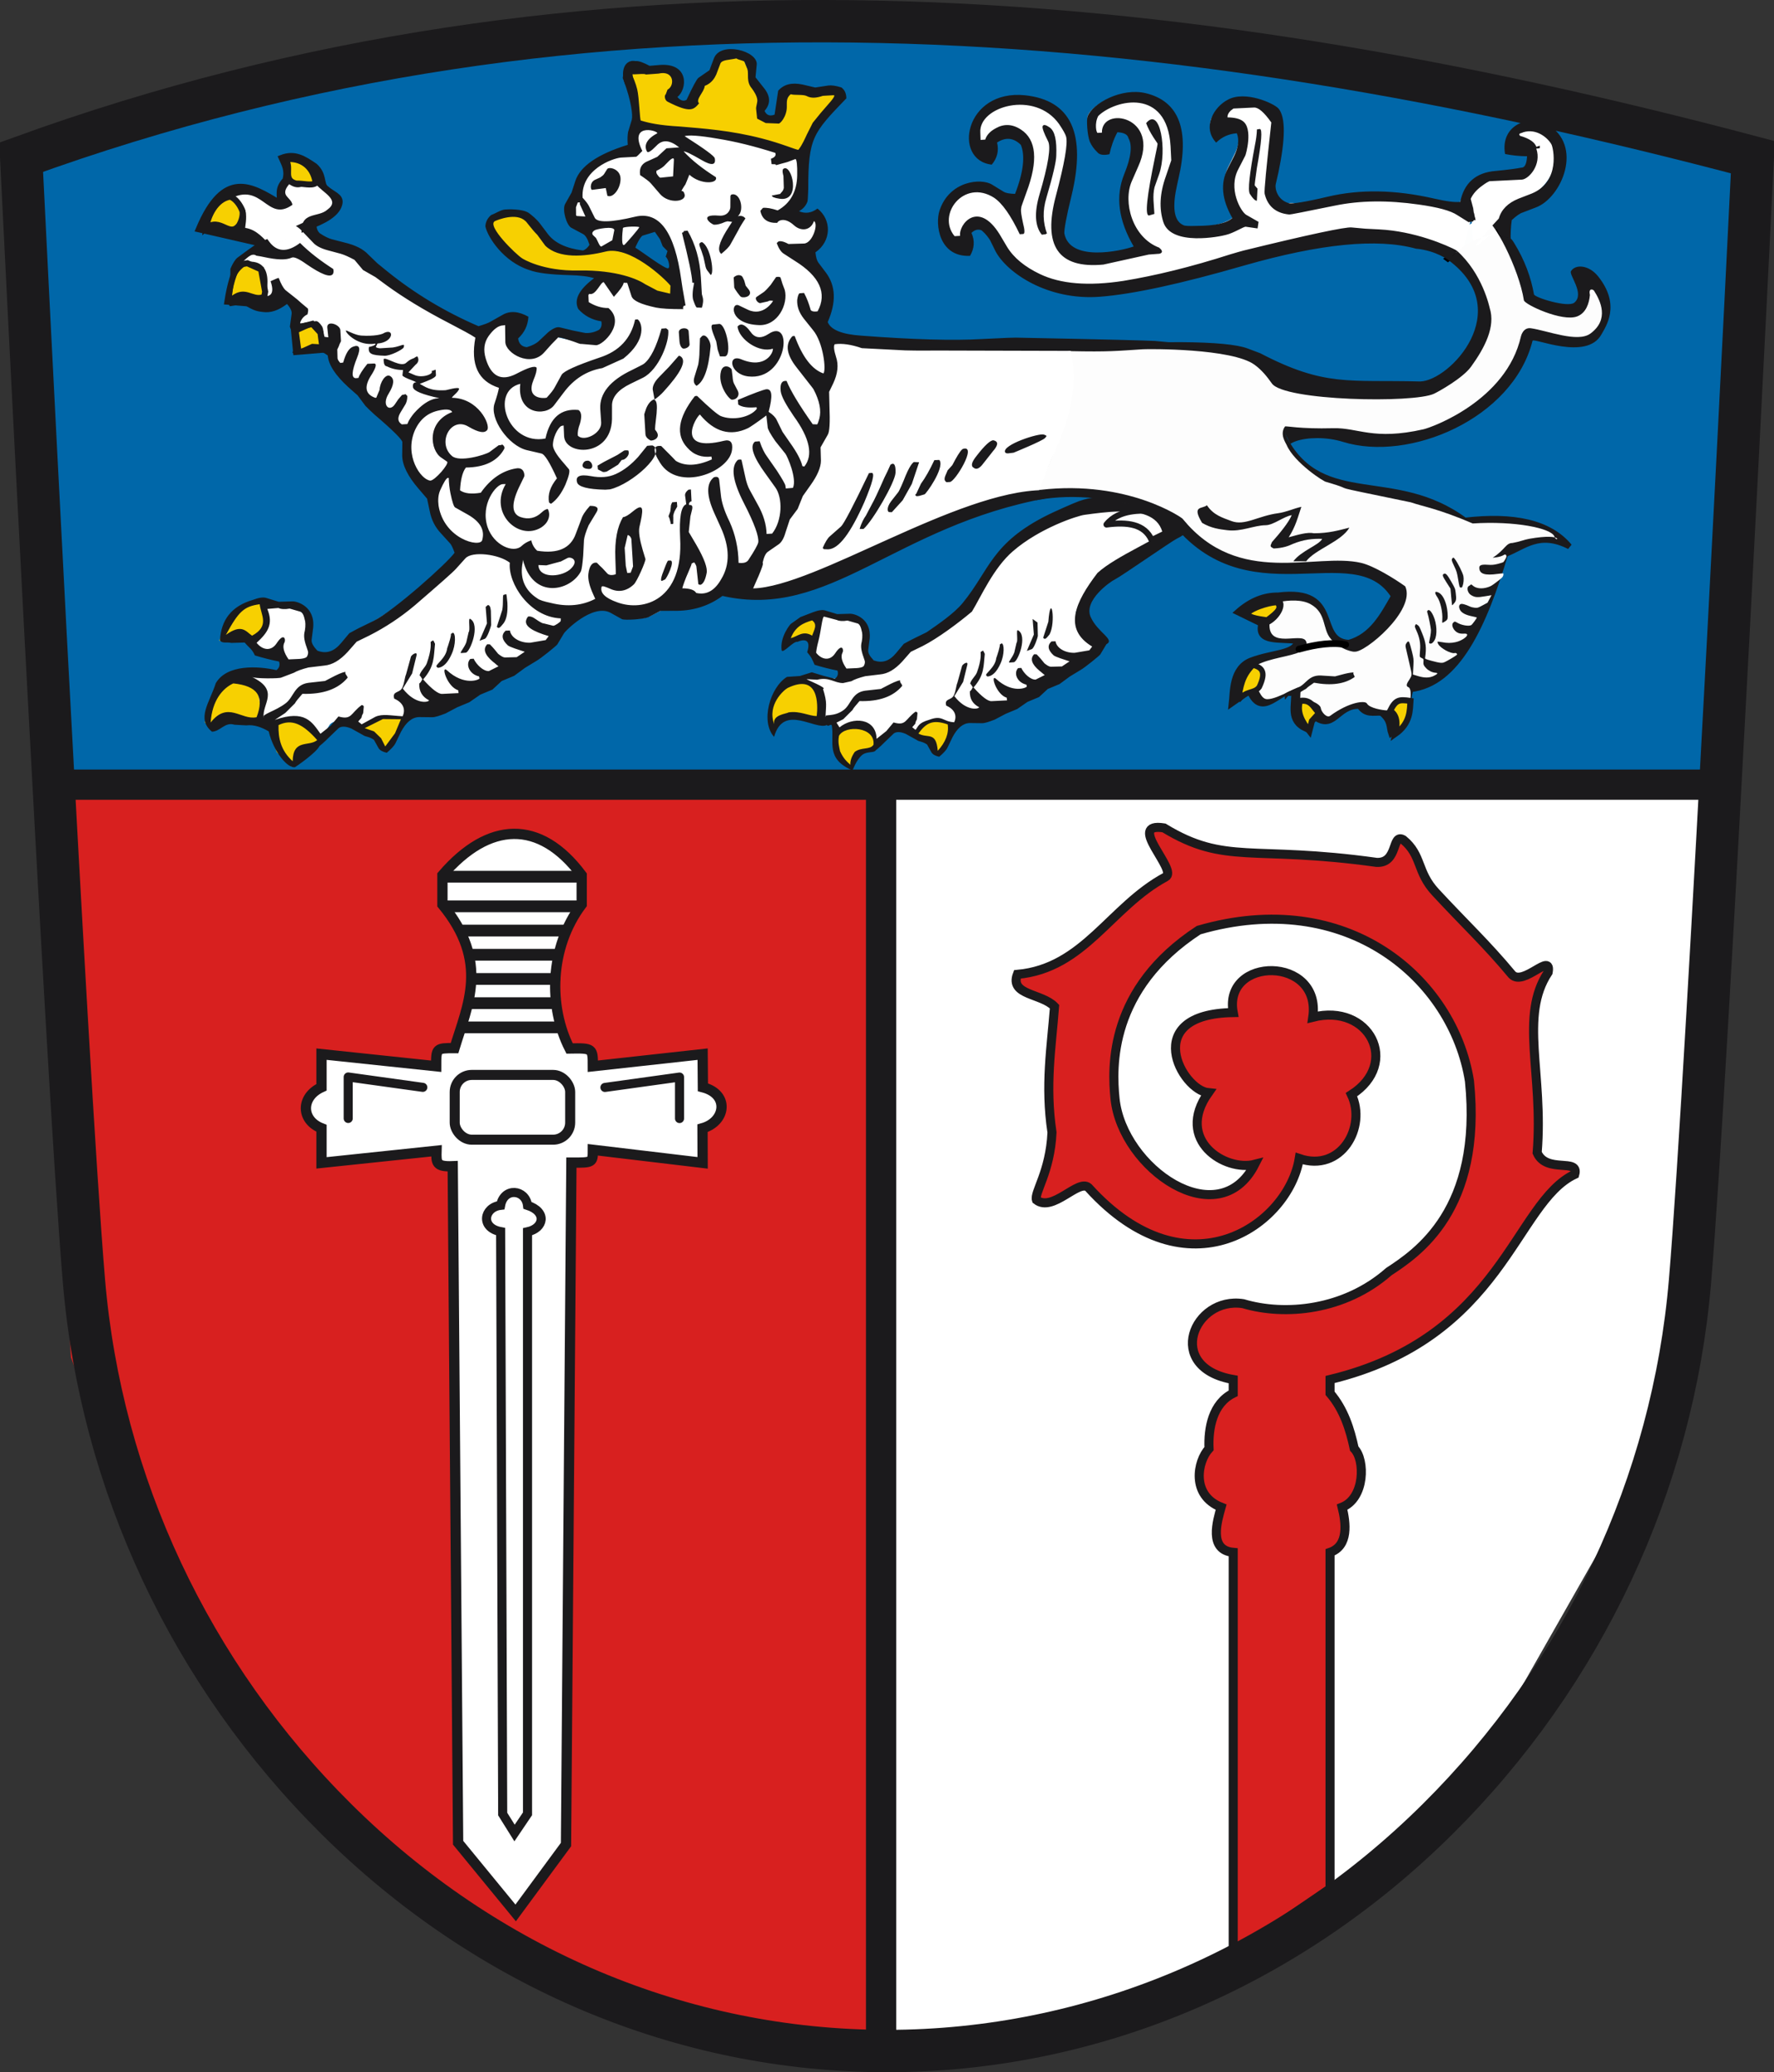<?xml version="1.0" encoding="UTF-8" standalone="no"?>
<!-- Created with Inkscape (http://www.inkscape.org/) -->
<svg
   xmlns:svg="http://www.w3.org/2000/svg"
   xmlns="http://www.w3.org/2000/svg"
   version="1.0"
   width="293.398"
   height="342.488"
   id="svg2"
   xml:space="preserve"><rect width="100%" height="100%" fill="#333333" stroke="none"/><defs
     id="defs5"><clipPath
       id="clipPath19"><path
         d="M 19.358,878.449 L 631.642,878.449 L 631.642,19.551 L 19.358,19.551 L 19.358,878.449 z"
         id="path21" /></clipPath><clipPath
       id="clipPath25"><path
         d="M 0,899 L 652,899 L 652,0 L 0,0 L 0,899 z"
         id="path27" /></clipPath><clipPath
       id="clipPath171"><path
         d="M 19.358,878.449 L 623.138,878.449 L 623.138,784.906 L 19.358,784.906 L 19.358,878.449 z"
         id="path173" /></clipPath><clipPath
       id="clipPath189"><path
         d="M 19.358,878.449 L 631.642,878.449 L 631.642,19.551 L 19.358,19.551 L 19.358,878.449 z"
         id="path191" /></clipPath><clipPath
       id="clipPath195"><path
         d="M 0,899 L 652,899 L 652,0 L 0,0 L 0,899 z"
         id="path197" /></clipPath><clipPath
       id="clipPath259"><path
         d="M 336.429,654.512 L 580.618,654.512 L 580.618,484.024 L 336.429,484.024 L 336.429,654.512 z"
         id="path261" /></clipPath><clipPath
       id="clipPath271"><path
         d="M 19.358,878.449 L 631.642,878.449 L 631.642,19.551 L 19.358,19.551 L 19.358,878.449 z"
         id="path273" /></clipPath><clipPath
       id="clipPath277"><path
         d="M 0,899 L 652,899 L 652,0 L 0,0 L 0,899 z"
         id="path279" /></clipPath><clipPath
       id="clipPath293"><path
         d="M 336.679,426.262 L 580.368,426.262 L 580.368,308.935 L 336.679,308.935 L 336.679,426.262 z"
         id="path295" /></clipPath><clipPath
       id="clipPath305"><path
         d="M 19.358,878.449 L 631.642,878.449 L 631.642,19.551 L 19.358,19.551 L 19.358,878.449 z"
         id="path307" /></clipPath><clipPath
       id="clipPath311"><path
         d="M 0,899 L 652,899 L 652,0 L 0,0 L 0,899 z"
         id="path313" /></clipPath></defs><path
     d="M 40.469,249.085 L 40.469,249.085"
     id="path13"
     style="fill:#ffffff;fill-opacity:1;fill-rule:nonzero;stroke:none" /><path
     d="M 144.01,128.595 L 145.388,340.109 L 191.549,329.085 C 214.379,322.335 234.528,312.522 244.6,291.192 L 272.847,241.586 L 277.67,216.094 L 281.804,131.351 L 144.01,128.595 z"
     id="path2481"
     style="fill:#ffffff;fill-rule:evenodd;stroke:none;stroke-width:1px;stroke-linecap:butt;stroke-linejoin:miter;stroke-opacity:1" /><path
     d="M 6.216,131.351 L 144.699,132.04 L 146.077,338.042 L 111.629,334.597 L 62.712,309.794 L 29.641,271.212 L 11.728,224.362 L 6.216,131.351 z"
     id="path2483"
     style="fill:#d8201f;fill-opacity:1;fill-rule:evenodd;stroke:none;stroke-width:1px;stroke-linecap:butt;stroke-linejoin:miter;stroke-opacity:1" /><path
     d="M 3.63,23.485 L 11.898,129.586 L 286.797,128.897 L 292.308,23.485 L 229.612,9.705 L 168.983,2.127 L 100.775,4.194 L 3.63,23.485 z"
     id="path2485"
     style="fill:#0067a9;fill-opacity:1;fill-rule:evenodd;stroke:none;stroke-width:1px;stroke-linecap:butt;stroke-linejoin:miter;stroke-opacity:1" /><path
     d="M 203.959,323.106 L 203.959,256.569 C 199.821,256.192 201.327,251.375 201.959,249.102 C 196.941,247.133 198.013,241.509 199.959,239.418 C 199.802,236.082 200.544,231.949 203.959,230.275 L 203.959,228.003 C 192.471,226.008 197.449,214.189 205.604,215.467 C 212.512,217.534 222.388,216.605 229.69,210.175 C 234.345,207.111 245.202,200.008 243.031,178.68 C 240.336,161.748 222.802,146.591 198.247,153.729 C 183.402,163.425 183.877,176.336 184.414,181.588 C 185.593,193.111 201.535,204.178 207.523,192.435 C 202.65,193.693 194.263,188.467 199.846,180.6 C 195.458,180.179 188.472,167.573 203.959,167.352 C 202.228,158.012 218.607,157.968 217.12,168.124 C 226.476,165.768 231.624,175.748 223.518,180.919 C 226.054,186.23 221.81,193.84 214.881,191.476 C 213.124,202.328 196.438,214.418 180.013,196.274 C 178.35,194.801 174.097,200.424 171.417,198.327 C 171.015,197.089 173.688,193.718 173.986,187.164 C 172.808,179.355 173.894,173.056 174.406,166.374 C 172.304,164.159 166.943,164.518 168.258,161.043 C 179.336,160.038 183.597,149.883 192.771,144.941 C 194.914,143.844 186.087,135.82 192.503,136.835 C 202.698,143.04 207.064,139.663 227.676,142.533 C 231.285,142.707 230.133,137.67 232.086,138.798 C 235.213,141.379 234.276,144.076 237.403,147.455 C 242.134,152.567 245.847,156.002 250.069,161.086 C 251.984,163.067 256.676,157.23 256.04,160.709 C 251.239,167.951 255.299,177.397 254.227,190.516 C 255.756,194.028 261.223,191.333 260.446,194.09 C 250.48,198.768 248.603,221.084 219.973,228.003 L 219.973,230.275 C 222.273,232.96 223.291,236.241 223.973,239.418 C 225.805,241.286 225.761,247.599 221.973,249.102 C 222.601,251.655 223.116,255.48 219.973,256.569 L 219.973,312.182 L 203.959,323.106 z"
     id="path3614"
     style="fill:#d8201f;fill-opacity:1;fill-rule:evenodd;stroke:#1b1a1c;stroke-width:1.5;stroke-linecap:butt;stroke-linejoin:miter;stroke-miterlimit:4;stroke-dasharray:none;stroke-opacity:1" /><path
     d="M 3.5,25.986 C 3.5,25.986 10.911,176.536 13.884,211.731 C 16.707,245.167 31.53,276.744 55.622,300.642 C 80.55,325.372 112.893,338.988 146.697,338.988 C 180.499,338.988 212.848,325.372 237.772,300.642 C 261.864,276.744 276.686,245.167 279.507,211.731 C 282.482,176.536 289.898,25.986 289.898,25.986 C 193.16,0.343 97.227,-8.042 3.5,25.986 z"
     id="path149"
     style="fill:none;stroke:#1b1a1c;stroke-width:7;stroke-linecap:butt;stroke-linejoin:miter;stroke-miterlimit:4;stroke-dasharray:none;stroke-opacity:1" /><path
     d="M 7.499,129.685 L 281.393,129.685"
     id="path3812"
     style="fill:none;fill-rule:evenodd;stroke:#1b1a1c;stroke-width:5;stroke-linecap:butt;stroke-linejoin:miter;stroke-miterlimit:4;stroke-dasharray:none;stroke-opacity:1" /><path
     d="M 145.72,129.685 L 145.72,337.08"
     id="path3816"
     style="fill:none;fill-rule:evenodd;stroke:#1b1a1c;stroke-width:5;stroke-linecap:butt;stroke-linejoin:miter;stroke-miterlimit:4;stroke-dasharray:none;stroke-opacity:1" /><path
     d="M 74.876,192.75 L 75.768,304.564 L 85.284,316.162 L 93.611,304.861 L 94.503,192.156 C 98.048,192.163 98.048,192.163 98.048,190.033 L 116.205,192.194 L 116.185,186.476 C 120.019,185.397 120.71,180.852 116.249,179.7 L 116.205,174.227 L 98.048,176.227 C 98.048,173.231 98.048,173.231 94.205,173.292 C 90.713,166.449 90.8,156.651 96.205,149.48 L 96.205,144.644 C 89.276,135.365 80.838,135.727 73.173,144.644 L 73.173,149.512 C 80.998,159.01 77.324,166.128 75.173,173.231 C 72.135,173.231 72.135,173.231 72.135,176.227 L 53.173,174.227 L 53.173,179.7 C 49.72,181.277 49.748,185.143 53.173,186.476 L 53.173,192.194 L 72.193,190.194 C 72.135,192.194 72.135,192.859 74.876,192.75 z"
     id="path3632"
     style="fill:#ffffff;fill-rule:evenodd;stroke:#1b1a1c;stroke-width:1.7;stroke-linecap:butt;stroke-linejoin:miter;stroke-miterlimit:4;stroke-dasharray:none;stroke-opacity:1" /><path
     d="M 82.797,203.558 L 83.139,299.82 L 85.099,302.955 L 87.245,299.782 L 87.245,203.586 C 89.98,202.999 90.516,200.274 87.245,199.22 C 86.923,196.578 83.355,196.188 82.797,199.214 C 80.006,199.531 79.398,202.918 82.797,203.558 z"
     id="path3650"
     style="fill:none;fill-rule:evenodd;stroke:#1b1a1c;stroke-width:1.5;stroke-linecap:butt;stroke-linejoin:miter;stroke-miterlimit:4;stroke-dasharray:none;stroke-opacity:1" /><rect
     width="19.097"
     height="10.703"
     rx="2.819"
     ry="2.819"
     x="75.203"
     y="177.661"
     id="rect3658"
     style="opacity:0.99;fill:none;fill-opacity:1;fill-rule:nonzero;stroke:#1b1a1c;stroke-width:1.66;stroke-linecap:round;stroke-linejoin:round;stroke-miterlimit:4;stroke-dasharray:none;stroke-opacity:1" /><path
     d="M 76.79,169.8 L 92.248,169.8"
     id="path3662"
     style="fill:none;fill-rule:evenodd;stroke:#1b1a1c;stroke-width:1.941;stroke-linecap:round;stroke-linejoin:round;stroke-miterlimit:4;stroke-dasharray:none;stroke-opacity:1" /><path
     d="M 77.668,165.8 L 91.539,165.8"
     id="path3664"
     style="fill:none;fill-rule:evenodd;stroke:#1b1a1c;stroke-width:1.941;stroke-linecap:round;stroke-linejoin:round;stroke-miterlimit:4;stroke-dasharray:none;stroke-opacity:1" /><path
     d="M 78.243,161.8 L 91.693,161.8"
     id="path3666"
     style="fill:none;fill-rule:evenodd;stroke:#1b1a1c;stroke-width:1.941;stroke-linecap:round;stroke-linejoin:round;stroke-miterlimit:4;stroke-dasharray:none;stroke-opacity:1" /><path
     d="M 78.273,157.8 L 91.723,157.8"
     id="path3668"
     style="fill:none;fill-rule:evenodd;stroke:#1b1a1c;stroke-width:1.941;stroke-linecap:round;stroke-linejoin:round;stroke-miterlimit:4;stroke-dasharray:none;stroke-opacity:1" /><path
     d="M 76.363,153.8 L 93.182,153.8"
     id="path3670"
     style="fill:none;fill-rule:evenodd;stroke:#1b1a1c;stroke-width:1.941;stroke-linecap:round;stroke-linejoin:round;stroke-miterlimit:4;stroke-dasharray:none;stroke-opacity:1" /><path
     d="M 73.815,149.8 L 95.392,149.8"
     id="path3672"
     style="fill:none;fill-rule:evenodd;stroke:#1b1a1c;stroke-width:1.941;stroke-linecap:round;stroke-linejoin:round;stroke-miterlimit:4;stroke-dasharray:none;stroke-opacity:1" /><path
     d="M 73.763,144.898 L 95.34,144.898"
     id="path3674"
     style="fill:none;fill-rule:evenodd;stroke:#1b1a1c;stroke-width:1.941;stroke-linecap:round;stroke-linejoin:round;stroke-miterlimit:4;stroke-dasharray:none;stroke-opacity:1" /><path
     d="M 57.59,184.856 L 57.59,178.001 L 69.928,179.715"
     id="path3676"
     style="fill:none;fill-rule:evenodd;stroke:#1b1a1c;stroke-width:1.5;stroke-linecap:round;stroke-linejoin:round;stroke-miterlimit:4;stroke-dasharray:none;stroke-opacity:1" /><path
     d="M 112.386,184.87 L 112.386,178.016 L 100.048,179.729"
     id="path3680"
     style="fill:none;fill-rule:evenodd;stroke:#1b1a1c;stroke-width:1.5;stroke-linecap:round;stroke-linejoin:round;stroke-miterlimit:4;stroke-dasharray:none;stroke-opacity:1" /><path
     d="M 48.022,126.219 C 48.714,125.676 51.366,123.972 51.739,123.215 L 51.921,122.984 C 51.921,122.984 51.981,122.956 51.953,122.896 C 52.132,122.812 52.704,122.325 53.43,121.548 L 54.55,119.762 C 54.883,119.388 55.329,119.251 55.742,119.203 C 56.303,119.158 56.889,119.32 57.53,119.601 L 57.618,119.632 L 59.507,120.711 C 59.594,120.742 59.682,120.774 59.917,120.809 C 60.239,120.876 60.737,121.007 61.407,121.347 L 61.55,121.498 L 61.634,121.677 L 62.425,123.053 C 62.453,123.112 62.854,123.97 63.176,124.037 C 63.689,123.578 64.699,122.677 64.794,122.414 L 65.725,120.522 C 66.533,118.833 66.688,117.559 68.164,117.448 L 68.371,117.424 L 70.552,117.419 L 70.612,117.391 C 70.966,117.371 71.558,117.238 72.334,116.874 L 74.306,115.803 L 76.27,115.027 L 78.042,113.686 L 80.038,112.822 L 81.547,111.386 L 83.603,110.494 L 85.316,109.18 L 87.231,107.99 C 87.859,107.623 90.696,105.927 91.029,105.552 L 92.016,103.779 C 92.139,103.576 92.473,103.201 92.834,102.886 C 93.922,101.793 97.105,100.395 99.437,100.247 C 100.117,100.146 101.04,101.022 101.682,101.303 L 103.602,102.294 C 103.837,102.329 104.426,102.344 105.194,102.275 C 106.197,102.241 107.116,102.028 107.295,101.944 L 109.295,100.932 C 109.474,100.848 109.74,100.796 109.74,100.796 C 110.094,100.775 110.743,100.762 111.774,100.788 C 112.128,100.767 112.51,100.806 112.924,100.757 C 115.375,100.553 117.547,99.752 119.438,98.355 C 121.544,96.639 122.785,97.989 124.616,97.858 C 124.763,97.862 124.91,97.865 125.058,97.869 L 127.091,97.861 L 129.315,97.326 L 129.454,97.334 L 171.459,81.47 L 183.323,82.139 L 166.6,90.566 L 156.63,103.352 L 148.253,109.039 C 145.149,111.848 147.393,110.559 143.253,108.44 C 143.093,108.409 143.989,104.93 142.529,103.167 C 141.366,101.763 138.207,101.971 136.732,101.763 C 135.135,101.537 132.058,102.149 130.781,103.461 C 129.542,104.736 129.843,107.131 129.956,106.915 C 130.42,106.025 135.488,103.55 134.29,107.603 C 133.862,109.052 135.387,108.535 136.528,109.742 C 136.934,110.171 138.879,109.924 139.286,110.514 C 139.757,111.198 139.203,112.264 139.002,112.259 C 138.088,112.236 132.124,111.003 129.566,112.635 C 127.483,116.719 127.55,118.705 127.903,120.084 L 131.212,117.875 L 137.753,119.217 C 138.972,121.523 137.81,125.282 140.908,126.701 L 141.782,124.632 L 144.381,123.589 L 147.83,119.672 L 153.703,122.074 L 154.629,124.303 L 156.052,123.627 L 158.663,118.989 L 163.53,117.923 L 181.256,106.996 L 177.891,101.246 L 181.999,94.467 L 194.479,87.496 L 206.711,66.655 C 206.667,66.65 206.623,66.648 206.58,66.643 L 206.433,66.64 L 204.33,65.88 C 202.665,65.279 199.166,64.956 193.594,65.024 L 191.501,65.06 C 191.206,65.053 190.382,65.003 189.176,64.914 C 188.117,64.829 182.31,56.477 168.667,56.403 C 167.93,56.385 165.805,56.509 162.204,56.743 C 157.54,57.04 150.853,56.903 142.2,56.452 C 139.051,56.256 136.622,55.577 135.902,53.732 L 135.849,53.465 L 135.916,53.143 C 136.605,51.509 136.905,50.132 136.819,48.862 C 136.729,47.74 136.312,46.698 135.598,45.796 L 134.313,44.144 C 133.942,43.663 133.813,42.923 133.656,42.123 L 133.639,41.622 L 134,41.306 C 135.2,40.452 135.763,39.169 135.704,37.96 C 135.607,37.132 135.243,36.357 134.641,35.693 C 134.132,36.005 133.567,36.197 133.006,36.242 C 132.445,36.287 131.888,36.185 131.362,35.995 L 129.785,35.425 L 131.22,34.606 C 131.728,34.295 132.062,33.92 132.311,33.366 C 132.315,33.219 132.33,32.63 132.327,31.539 C 133.065,29.425 133.11,27.123 131.647,25.924 C 125.987,21.289 106.942,22.944 104.628,19.504 C 104.617,19.946 104.606,20.388 104.54,20.71 L 103.959,22.73 C 103.924,22.964 103.881,23.494 103.922,24.202 C 103.978,24.321 103.947,24.409 103.971,24.616 L 104.044,25.237 L 103.451,25.369 C 98.46,26.984 95.965,28.956 95.356,30.915 L 94.744,33.022 L 93.665,34.911 C 93.634,34.998 93.598,35.233 93.559,35.615 C 93.681,36.65 94.964,37.058 95.167,37.181 L 96.946,38.144 C 97.731,38.576 97.545,40.076 97.846,41.027 L 97.926,41.353 L 103.443,40.926 L 105.266,38.551 L 108.541,37.848 L 110.721,41.64 L 111.749,50.4 L 102.979,46.137 L 99.656,46.436 L 98.424,47.378 C 94.996,50.206 95.023,51.995 99.386,51.674 C 100.111,53.22 100.111,54.352 99.422,55.861 L 99.331,55.976 L 99.243,55.945 C 98.555,56.34 97.784,56.557 97.016,56.626 L 96.749,56.678 C 96.514,56.643 95.634,56.474 94.432,56.238 L 92.234,55.741 C 92.206,55.681 92.146,55.709 92.087,55.737 C 91.88,55.762 91.494,55.87 91.009,56.388 L 89.409,57.94 C 88.896,58.399 88.121,58.763 87.258,59.095 L 86.844,59.144 C 85.61,58.995 84.864,58.181 84.718,56.939 L 84.67,56.526 L 84.94,56.326 C 85.754,55.58 86.158,54.735 86.272,53.736 C 85.602,53.395 84.985,53.321 84.424,53.366 C 84.042,53.327 83.596,53.463 83.267,53.691 L 80.99,53.559 C 80.481,53.871 80.433,54.877 79.482,55.177 L 79.184,55.317 L 78.953,55.135 C 73.205,52.811 68.523,49.279 64.014,45.719 L 61.546,45.4 L 59.962,43.887 C 59.272,43.192 58.657,41.842 57.016,41.448 L 54.537,41.094 C 53.98,40.992 52.486,39.877 51.645,39.326 L 51.558,39.294 L 51.442,39.203 C 51.011,38.75 51.201,39.484 51.128,38.864 C 51.107,38.509 51.174,38.187 51.213,37.805 L 51.308,37.542 L 42.622,40.14 L 42.664,40.193 C 42.685,40.547 42.443,40.806 42.443,40.806 C 42.383,40.834 42.351,40.922 42.232,40.978 C 41.93,41.265 41.358,41.752 41.028,41.98 C 40.849,42.064 40.818,42.151 40.758,42.179 L 38.986,43.52 C 38.775,43.692 38.502,44.039 38.157,44.855 L 38.221,47.008 L 37.522,49.083 C 37.549,49.143 37.518,49.231 37.546,49.29 C 37.57,49.497 37.594,49.704 37.762,50.062 L 39.481,49.692 L 39.776,49.699 L 40.066,49.854 C 41.573,50.894 42.19,50.968 42.72,51.01 C 42.779,50.982 42.867,51.014 42.926,50.986 C 43.161,51.021 43.396,51.057 43.603,51.032 C 44.431,50.935 45.294,50.603 46.315,49.832 L 46.887,49.346 L 47.374,49.918 C 47.948,50.521 48.316,51.149 48.417,51.83 C 48.385,51.917 48.381,52.065 48.35,52.152 L 48.155,54.063 L 48.851,55.701 C 48.935,55.88 48.931,56.028 48.956,56.235 C 48.945,56.676 48.898,57.353 48.796,57.91 C 48.943,57.914 49.063,57.858 49.269,57.834 C 49.389,57.778 49.627,57.666 49.862,57.701 L 52.079,57.462 L 52.138,57.434 C 52.759,57.361 53.939,57.345 54.577,57.773 L 54.896,57.988 L 54.944,58.401 C 55.062,59.583 56.502,61.917 58.607,63.767 C 60.965,67.552 65.398,68.241 67.27,72.232 L 67.376,76.431 C 67.344,76.519 67.372,76.578 67.341,76.666 C 67.455,77.995 68.27,79.577 69.962,81.476 L 71.57,83.196 L 72.072,85.507 C 72.306,86.78 72.897,87.885 73.731,88.731 L 75.195,90.3 C 75.598,90.693 75.934,91.409 76.238,92.212 L 76.346,92.598 L 75.291,92.306 C 74.038,94.131 64.408,101.381 60.945,103.152 L 58.76,105.184 C 56.305,106.341 55.547,107.769 52.826,108.491 C 51.116,107.904 50.848,105.635 50.589,103.357 C 50.624,103.122 50.572,102.855 50.607,102.62 C 50.472,100.937 48.574,100.516 47.725,100.259 C 47.462,100.164 47.256,100.189 47.168,100.157 L 44.836,100.305 L 42.554,99.63 C 42.526,99.57 42.466,99.598 42.319,99.595 C 41.965,99.615 41.579,99.724 40.955,99.944 C 39.122,99.757 34.463,105.378 38.424,105.535 L 39.283,105.531 L 39.697,105.483 L 41.502,105.812 C 42.876,107.615 44.524,108.829 46.704,109.216 C 47.808,109.98 46.674,111.019 45.119,111.453 L 44.849,111.652 L 44.498,111.526 C 43.618,111.357 42.886,111.191 42.416,111.12 L 40.632,110.575 L 38.671,111.204 C 34.307,115.794 44.73,106.466 42.547,119.428 L 44.241,119.506 L 44.293,119.773 C 45.188,122.919 47.265,125.847 48.022,126.219 z M 243.796,42.179 L 248.973,37.562 C 248.806,37.205 248.697,36.819 248.677,36.465 C 248.66,35.963 248.73,35.493 248.833,34.936 L 248.868,34.701 L 248.991,34.498 C 249.745,33.78 250.437,33.237 251.061,33.017 L 253.173,32.244 C 255.523,31.359 257.915,27.617 257.645,24.251 C 257.541,22.48 256.827,23.023 254.85,21.913 C 254.268,21.603 253.476,21.466 252.708,21.535 C 250.061,21.616 247.919,24.809 251.912,23.666 L 252.649,23.684 L 252.658,24.48 C 252.692,25.483 254.02,27.223 252.692,27.337 L 251.189,28.665 C 247.033,29.011 243.112,29.827 240.984,34.228 C 239.949,34.35 238.392,34.006 236.429,33.545 C 232.324,32.706 228.383,32.115 224.722,32.378 C 222.832,32.537 220.998,32.816 219.248,33.273 C 216.372,33.968 214.387,33.49 213.324,33.552 C 213.058,33.605 212.763,33.597 212.5,33.502 C 210.362,32.978 209.67,31.192 209.607,30.13 C 209.611,29.982 209.646,29.748 209.622,29.541 L 210.055,27.518 C 210.725,24.293 210.963,21.852 210.859,20.082 C 210.713,18.84 210.437,18.096 210.122,17.735 C 209.751,17.254 207.026,16.599 204.488,16.771 C 203.867,16.844 203.334,19.006 202.696,17.646 C 201.321,18.437 200.099,19.018 200.178,20.582 C 200.227,20.996 200.335,21.382 200.531,21.799 C 201.493,21.057 202.594,20.613 203.804,20.555 L 204.424,20.482 L 204.617,21.046 C 204.785,21.404 204.861,21.878 204.91,22.291 C 204.972,23.354 204.708,24.497 204.089,25.66 L 203.158,27.553 C 202.663,28.513 202.458,29.628 202.548,30.75 C 202.635,32.019 203.071,33.415 204.006,34.942 L 204.346,35.51 L 203.893,35.941 C 202.868,36.859 201.03,37.284 198.666,37.52 C 198.225,37.509 197.871,37.53 197.457,37.579 C 196.307,37.609 195.363,37.615 194.957,37.369 C 193.614,36.835 193.086,35.555 192.92,33.959 C 192.882,33.103 192.995,32.104 193.172,30.93 C 193.278,30.225 193.443,29.492 193.577,28.847 C 194.109,26.414 194.28,24.297 194.204,22.585 C 193.889,18.658 192.058,16.461 188.57,15.696 C 187.925,15.562 187.16,15.484 186.452,15.526 C 183.293,15.771 180.384,17.792 179.877,19.194 C 179.845,19.281 179.863,19.783 179.876,20.431 C 179.942,21.347 180.095,22.294 180.319,22.771 C 180.543,23.248 180.914,23.729 181.373,24.241 C 181.488,24.332 181.691,24.455 182.105,24.407 L 182.193,24.438 C 182.489,23.208 182.9,22.069 183.427,21.021 L 183.673,20.614 L 184.203,20.657 C 185.233,20.682 186.344,21.034 186.673,22.045 C 186.985,22.553 187.089,23.086 187.134,23.647 C 187.249,24.976 186.882,26.677 186.126,28.633 C 185.501,30.091 185.285,31.647 185.364,33.211 C 185.548,35.308 186.289,37.508 187.763,39.872 L 188.214,40.679 L 187.351,41.012 C 186.369,41.4 184.293,41.938 182.108,42.09 C 179.303,42.315 175.513,41.837 174.86,38.432 C 174.832,38.372 174.864,38.285 174.836,38.225 C 174.77,37.31 175.148,35.168 175.877,31.914 C 176.599,28.956 176.809,26.456 176.685,24.331 C 176.335,19.4 173.719,16.771 168.719,16.352 C 168.042,16.306 167.513,16.263 166.952,16.308 C 162.316,16.665 160.194,20.208 160.332,22.981 C 160.498,24.577 161.409,25.896 163.109,26.263 C 163.478,25.653 163.612,25.008 163.57,24.3 C 163.546,24.093 163.522,23.886 163.469,23.619 L 163.305,23.114 L 163.814,22.803 C 164.474,22.347 165.158,22.099 165.838,21.998 C 166.901,21.936 167.892,22.344 168.726,23.19 L 168.842,23.281 L 168.926,23.46 C 169.177,23.997 169.306,24.737 169.407,25.417 C 169.539,27.248 169.07,29.505 168.121,32.134 L 167.931,32.66 L 167.342,32.645 C 166.398,32.651 165.606,32.514 165.024,32.205 L 163.108,31.067 C 162.761,30.793 161.968,30.655 161.053,30.721 C 159.016,30.876 156.57,32.024 155.642,35.007 C 155.483,35.445 155.405,36.209 155.475,36.977 C 155.52,37.539 155.624,38.072 155.817,38.636 C 156.309,40.152 157.426,41.447 159.548,41.47 C 159.797,40.916 159.868,40.446 159.851,39.945 C 159.803,39.531 159.694,39.145 159.498,38.728 L 159.274,38.251 L 159.668,37.848 C 160.12,37.417 160.629,37.106 161.278,37.092 C 161.604,37.012 161.926,37.079 162.217,37.233 L 162.333,37.325 L 162.449,37.416 C 163.17,38.023 163.685,38.655 164.025,39.223 L 164.952,41.044 C 166.642,44.181 172.96,48.493 181.197,47.902 L 181.551,47.882 C 186.78,47.393 194.664,45.585 205.264,42.429 C 212.479,40.28 218.761,38.934 223.986,38.592 C 227.853,38.305 231.149,38.505 233.961,39.223 C 237.558,40.125 240.168,41.26 241.56,42.788 L 243.368,35.935"
     id="path181"
     style="fill:#ffffff;fill-opacity:1;fill-rule:evenodd;stroke:none" /><path
     d="M 193.335,84.999 C 205.914,102.527 223.965,88.01 230.532,98.525 C 228.675,101.787 226.901,105.14 223.085,106.224 C 217.388,105.924 222.09,97.057 211.382,98.398 C 209.14,98.38 206.899,99.178 204.657,101.175 L 208.593,103.093 C 207.695,106.414 211.895,105.537 214.502,105.972 C 214.207,108.005 210.457,107.811 206.955,109.131 C 203.644,110.379 203.906,114.484 203.689,116.32 L 206.655,114.241 C 208.728,119.133 211.863,113.652 213.997,114.302 C 214.189,116.501 212.956,119.107 216.017,120.486 L 216.961,118.161 C 220.601,121.308 221.061,116.487 224.852,116.7 C 225.883,118.241 227.205,117.739 228.444,117.826 C 230.04,119.141 229.686,120.131 230.071,121.244 C 233.479,118.804 232.501,116.363 233.308,113.923 C 241.068,113.034 245.419,103.354 248.959,91.583 C 252.104,90.383 254.54,87.767 259.561,90.321 C 256.247,86.324 250.289,85.097 242.27,86.029 C 230.673,77.426 218.822,84.289 212.483,72.65 L 207.055,59.019 L 177.394,57.126 C 179.814,67.543 174.491,74.295 172.004,82.096 C 177.087,81.244 184.52,81.441 193.335,84.999 z"
     id="path2798"
     style="fill:#1b1a1c;fill-opacity:1;fill-rule:evenodd;stroke:#1b1a1c;stroke-width:0.933px;stroke-linecap:butt;stroke-linejoin:miter;stroke-opacity:1" /><path
     d="M 43.803,40.431 L 32.822,37.919 C 37.022,27.819 41.598,30.687 46.172,33.469 C 46.45,32.243 45.71,31.308 47.179,29.743 C 47.624,28.123 47.002,27.145 46.531,26.076 C 48.742,25.216 50.258,26.202 52.086,27.448 C 53.652,28.872 53.072,30.35 53.829,31.046 C 55.065,32.183 56.419,32.379 56.174,33.619 C 55.929,34.854 54.671,36.055 51.77,37.201 L 43.803,40.431 z"
     id="path2802"
     style="fill:#1b1a1c;fill-opacity:1;fill-rule:evenodd;stroke:#1b1a1c;stroke-width:0.933px;stroke-linecap:butt;stroke-linejoin:miter;stroke-opacity:1" /><path
     d="M 183.003,86.69 C 186.429,86.247 189.289,86.591 190.471,89.266 L 193.212,87.93 C 193.383,85.349 191.426,84.356 190.187,84.346 C 188.949,84.457 185.117,84.048 183.003,86.69 z"
     id="path3610"
     style="fill:#ffffff;fill-opacity:1;fill-rule:evenodd;stroke:#1b1a1c;stroke-width:1.003px;stroke-linecap:round;stroke-linejoin:round;stroke-opacity:1" /><path
     d="M 246.855,38.015 L 247.94,39.875 L 249.852,40.21 C 249.374,39.054 249.305,37.776 249.516,36.413 L 246.855,38.015 z"
     id="path3628"
     style="fill:#000000;fill-rule:evenodd;stroke:none;stroke-width:1px;stroke-linecap:butt;stroke-linejoin:miter;stroke-opacity:1" /><path
     d="M 240.449,41.502 L 241.094,42.045 L 239.467,43.362 L 238.666,42.768 L 240.449,41.502 z"
     id="path3630"
     style="fill:#000000;fill-opacity:1;fill-rule:evenodd;stroke:none;stroke-width:1px;stroke-linecap:butt;stroke-linejoin:miter;stroke-opacity:1" /><path
     d="M 44.769,40.585 C 43.537,39.377 42.455,37.959 40.57,37.666 C 40.474,37.651 40.929,35.952 40.567,34.796 C 40.194,33.605 39.004,32.955 38.896,32.953 C 38.763,32.95 39.949,33.9 40.094,35.155 C 40.218,36.23 39.308,37.636 39.182,37.651 C 37.659,38.87 36.949,35.869 34.235,37.546 C 34.918,34.896 36.686,33.259 37.906,32.939 C 43.394,29.886 44.129,36.877 48.365,33.849 C 48.149,32.528 46.169,32.422 47.822,30.442 C 49.709,31.716 50.411,30.225 51.763,30.297 C 51.585,29.338 48.383,31.543 47.812,29.226 L 48.213,26.506 C 50.258,27.138 51.855,28.22 52.288,30.466 C 53.33,31.832 56.379,33.05 54.138,34.659 C 52.602,36.044 49.592,34.839 49.884,38.66 L 44.769,40.585 z"
     id="path3353"
     style="fill:#ffffff;fill-opacity:1;fill-rule:evenodd;stroke:none;stroke-width:1px;stroke-linecap:butt;stroke-linejoin:miter;stroke-opacity:1" /><path
     d="M 109.937,49.697 C 109.277,49.529 107.772,48.823 106.747,48.26 C 105.053,47.331 104.122,45.938 102.616,45.548 C 100.49,44.997 99.99,45.038 95.078,44.855 C 92.145,44.745 90.371,44.842 88.506,44.247 C 86.436,43.587 85.37,43.053 83.48,41.109 C 81.747,39.326 80.739,37.564 80.887,36.976 C 80.995,36.547 83.145,35.599 84.477,35.599 C 85.7,35.599 86.562,35.002 87.712,36.314 C 88.213,36.887 89.385,38.197 89.822,38.779 C 90.741,40.003 90.821,40.564 91.717,41.011 C 92.804,41.553 93.094,41.638 94.895,41.636 C 96.476,41.634 97.211,41.963 99.137,41.559 C 100.365,41.302 101.345,41.291 102.299,41.521 C 103.714,41.863 107.051,42.628 108.917,44.124 C 110.073,45.051 111.596,46.761 111.742,46.88 C 112.719,47.669 111.649,49.186 111.649,49.422 L 109.937,49.697 z"
     id="path3407"
     style="opacity:0.99;fill:#f9d100;fill-opacity:1;fill-rule:nonzero;stroke:none;stroke-width:0.186;stroke-linecap:round;stroke-linejoin:round;stroke-miterlimit:4;stroke-dasharray:none;stroke-opacity:1" /><path
     d="M 34.09,37.71 C 36.414,35.786 37.937,39.423 39.567,37.205 C 40.005,36.453 40.216,35.568 40.11,34.906 C 39.668,33.73 38.869,32.777 38.067,32.5 C 35.625,32.892 34.324,35.815 34.09,37.71 z"
     id="path3426"
     style="fill:#f7d001;fill-opacity:1;fill-rule:evenodd;stroke:#1b1a1c;stroke-width:1px;stroke-linecap:butt;stroke-linejoin:miter;stroke-opacity:1" /><path
     d="M 48.983,30.35 C 50.172,30.298 51.466,30.757 52.214,30.263 C 51.798,27.262 49.537,26.016 47.222,26.324 C 48.329,27.758 46.636,29.73 48.983,30.35 z"
     id="path3428"
     style="fill:#f7d001;fill-opacity:1;fill-rule:evenodd;stroke:#1b1a1c;stroke-width:1px;stroke-linecap:butt;stroke-linejoin:miter;stroke-opacity:1" /><path
     d="M 37.605,49.861 L 43.471,50.35 L 43.853,48.214 L 43.184,44.533 L 40.905,43.507 L 39.438,43.751 C 38.668,44.989 38.05,46.994 37.605,49.861 z"
     id="path3430"
     style="fill:#f7d001;fill-opacity:1;fill-rule:evenodd;stroke:#1b1a1c;stroke-width:1px;stroke-linecap:butt;stroke-linejoin:miter;stroke-opacity:1" /><path
     d="M 48.97,58.17 L 48.603,54.382 L 49.703,54.016 L 51.658,53.527 L 53.002,54.993 L 53.369,57.804 L 48.97,58.17 z"
     id="path3432"
     style="fill:#f7d001;fill-opacity:1;fill-rule:evenodd;stroke:#1b1a1c;stroke-width:1px;stroke-linecap:butt;stroke-linejoin:miter;stroke-opacity:1" /><path
     d="M 104.566,20.608 C 113.913,21.964 123.3,23.009 132.485,25.665 L 134.408,20.822 L 138.895,15.623 L 137.898,15.195 L 129.28,14.982 L 127.998,19.825 L 125.505,19.54 L 125.292,16.192 L 124.081,12.489 L 122.728,9.284 L 119.167,8.928 L 116.674,12.631 L 113.682,17.332 L 110.691,16.335 L 111.617,12.774 L 109.623,11.492 L 103.426,11.349 L 103.925,13.771 C 104.501,15.897 105.522,17.836 104.566,20.608 z"
     id="path3434"
     style="fill:#f7d001;fill-opacity:1;fill-rule:evenodd;stroke:none;stroke-width:1px;stroke-linecap:butt;stroke-linejoin:miter;stroke-opacity:1" /><path
     d="M 36.262,105.911 L 39.92,104.97 L 41.487,106.433 L 43.982,102.754 L 42.95,99.119 L 38.248,101.313 L 36.262,105.911 z"
     id="path3436"
     style="fill:#f7d001;fill-opacity:1;fill-rule:evenodd;stroke:none;stroke-width:1px;stroke-linecap:butt;stroke-linejoin:miter;stroke-opacity:1" /><path
     d="M 35.008,120.331 L 33.859,119.391 L 35.322,114.479 L 39.293,111.449 L 42.532,113.957 L 43.159,116.987 L 42.427,119.391 L 36.471,118.659 L 35.008,120.331 z"
     id="path3438"
     style="fill:#f7d001;fill-opacity:1;fill-rule:evenodd;stroke:none;stroke-width:1px;stroke-linecap:butt;stroke-linejoin:miter;stroke-opacity:1" /><path
     d="M 52.877,122.212 L 49.638,124.406 L 48.175,126.705 L 45.771,124.302 L 44.204,119.913 L 46.189,119.077 L 50.265,119.182 L 52.877,122.212 z"
     id="path3440"
     style="fill:#f7d001;fill-opacity:1;fill-rule:evenodd;stroke:none;stroke-width:1px;stroke-linecap:butt;stroke-linejoin:miter;stroke-opacity:1" /><path
     d="M 59.147,120.749 L 61.55,121.585 L 62.699,123.57 L 63.64,124.093 L 64.998,122.107 L 66.984,118.764 L 63.013,118.764 L 60.505,119.495 L 59.147,120.749 z"
     id="path3442"
     style="fill:#f7d001;fill-opacity:1;fill-rule:evenodd;stroke:none;stroke-width:1px;stroke-linecap:butt;stroke-linejoin:miter;stroke-opacity:1" /><path
     d="M 127.904,120.749 L 129.263,118.555 L 131.875,118.241 L 135.428,118.973 L 136.055,117.196 L 135.323,113.539 L 132.92,112.285 L 129.158,113.33 L 127.695,116.151 L 127.382,119.077 L 127.904,120.749 z"
     id="path3444"
     style="fill:#f7d001;fill-opacity:1;fill-rule:evenodd;stroke:none;stroke-width:1px;stroke-linecap:butt;stroke-linejoin:miter;stroke-opacity:1" /><path
     d="M 138.667,120.435 L 138.04,122.525 L 138.981,125.138 L 140.862,127.019 L 141.802,124.511 L 143.578,123.988 L 145.041,123.57 L 145.041,122.63 L 143.892,120.644 L 141.384,119.808 L 138.667,120.435 z"
     id="path3448"
     style="fill:#f7d001;fill-opacity:1;fill-rule:evenodd;stroke:none;stroke-width:1px;stroke-linecap:butt;stroke-linejoin:miter;stroke-opacity:1" /><path
     d="M 151.311,121.48 L 152.774,119.495 L 154.864,118.764 L 157.79,119.808 L 157.163,121.794 L 155.909,124.197 L 155.177,124.615 L 154.759,124.406 L 153.714,122.316 L 151.311,121.48 z"
     id="path3450"
     style="fill:#f7d001;fill-opacity:1;fill-rule:evenodd;stroke:none;stroke-width:1px;stroke-linecap:butt;stroke-linejoin:miter;stroke-opacity:1" /><path
     d="M 57.738,127.306 L 47.671,131.861 L 57.738,127.306 z M 42.318,40.35 L 44.201,39.498 L 44.559,39.986 C 45.822,41.657 47.528,41.752 49.624,40.153 C 51.214,41.747 53.076,43.146 55.119,44.463 C 55.194,44.791 55.183,45.085 55.057,45.287 C 54.62,45.918 53.138,45.36 50.611,43.611 C 49.435,42.769 48.623,42.414 48.263,42.577 C 47.302,43.011 45.83,42.954 43.667,42.487 C 43.258,42.383 42.876,42.339 42.407,42.262 C 41.576,41.671 40.745,42.793 39.914,43.463 C 41.777,42.935 45.292,42.899 43.932,48.963 C 44.788,48.937 45.413,48.422 44.75,46.48 C 45.591,46.1 46.011,45.91 46.098,45.943 C 46.473,46.93 46.859,47.623 47.229,47.962 L 49.146,49.481 C 49.516,49.819 50.115,50.344 50.915,50.994 C 51.024,51.234 50.952,51.555 50.848,51.964 C 50.248,52.236 49.876,52.693 49.646,53.303 C 49.641,53.451 49.728,53.484 49.788,53.456 L 52.22,53.079 C 52.487,53.03 52.831,53.309 53.249,53.915 C 53.554,54.428 53.465,55.191 53.683,55.671 L 54.299,55.754 L 54.127,54.096 C 54.085,52.885 56.238,53.647 56.291,54.563 L 56.397,56.395 L 56.172,56.858 C 56.14,56.945 56.074,57.12 56.008,57.294 L 55.784,57.757 L 55.82,59.115 C 55.808,59.409 56.004,59.682 56.287,59.988 L 56.762,59.918 C 57.173,58.43 57.709,57.537 58.396,57.298 C 59.444,56.896 59.715,57.496 59.064,59.093 C 58.15,61.387 58.077,62.504 58.873,62.506 L 59.287,62.463 C 59.425,61.967 59.927,61.161 60.763,60.132 L 61.827,60.084 C 62.388,60.047 62.213,60.777 61.272,62.215 C 60.201,64.002 60.45,65.191 62.079,65.755 C 62.226,65.761 62.319,65.646 62.292,65.586 L 62.779,64.426 C 62.825,63.248 63.738,61.75 64.489,62.133 C 65.268,62.576 65.201,63.546 64.288,65.044 C 63.064,66.972 64.403,68.174 65.311,66.823 L 65.873,65.99 L 66.491,65.277 L 67.085,65.152 C 67.2,65.245 67.254,65.365 67.368,65.458 C 67.373,66.107 67.208,66.543 67.05,66.832 L 66.263,68.128 C 65.727,69.021 65.731,69.67 66.45,70.14 L 67.366,70.087 C 67.629,69.39 68.033,68.845 68.498,68.274 C 69.699,66.934 70.911,66.097 72.04,65.875 L 72.662,65.81 C 69.855,65.201 68.433,64.615 68.308,64.02 C 68.211,63.486 68.43,63.17 68.871,63.187 C 68.583,63.029 68.321,62.93 68.06,62.831 C 67.275,62.536 66.725,62.279 66.556,62.066 L 66.65,61.155 C 65.707,61.148 64.829,60.967 63.99,60.551 C 63.609,60.507 63.446,60.147 63.447,59.351 C 63.786,58.981 65.648,60.379 66.777,60.158 C 67.252,60.088 67.329,59.619 68.316,59.244 C 68.523,59.223 68.802,58.88 69.036,58.918 C 69.341,59.431 69.204,59.927 68.718,60.292 L 67.549,61.544 L 68.448,61.932 C 69.837,62.605 71.845,61.769 71.361,61.337 L 72.048,61.099 L 72.101,62.015 C 72.123,62.222 71.637,62.586 70.589,62.988 L 69.422,63.444 C 70.261,63.86 71.055,64.657 73.656,64.493 C 73.744,64.525 75.833,63.869 75.936,64.256 C 75.897,64.491 75.619,64.834 75.16,65.258 C 75.007,65.4 74.854,65.541 74.728,65.743 C 79.09,65.794 81.133,70.148 80.597,71.041 C 80.16,71.673 79.135,71.486 77.463,70.507 C 74.582,68.774 72.23,73.165 74.74,75.355 C 75.965,76.464 80.231,75.184 80.957,74.711 L 82.474,73.591 L 82.889,73.548 L 83.069,73.466 C 83.385,73.685 83.493,73.925 83.395,74.186 C 82.285,76.207 80.151,77.245 77.054,77.273 C 76.464,78.046 76.178,79.332 76.083,81.039 C 76.829,81.569 77.974,81.702 79.517,81.437 C 81.14,79.111 83.138,77.774 85.363,77.417 C 86.699,77.174 86.795,78.505 86.697,78.766 L 85.799,80.618 C 84.514,83.37 84.658,84.968 86.113,85.466 C 87.394,85.899 88.583,85.65 89.593,84.687 C 89.899,84.404 90.172,84.208 90.439,84.159 C 90.499,84.132 90.499,84.132 90.559,84.105 C 90.761,84.231 91.401,85.965 89.496,87.189 C 85.752,89.462 80.804,84.76 83.641,80.004 L 83.14,80.014 C 82.076,80.062 79.416,83.291 80.626,87.082 C 81.657,90.159 84.937,91.494 86.253,90.248 C 86.711,89.823 87.224,89.519 87.852,89.307 C 88.03,90.022 88.362,90.595 88.847,91.026 C 92.275,91.572 94.376,90.621 95.236,88.207 L 96.156,85.766 C 96.326,85.183 96.796,84.464 97.566,83.609 C 98.717,83.595 99.087,83.933 98.677,84.625 L 97.354,86.815 C 96.899,87.888 96.631,88.733 96.581,89.262 L 96.451,91.851 C 96.34,93.203 96.219,94.054 96.087,94.402 C 94.397,97.698 88.119,99.165 86.489,92.527 C 86.477,92.822 86.439,93.056 86.367,93.378 C 86.042,95.694 86.824,97.582 88.867,98.9 C 89.21,99.178 89.967,99.414 91.166,99.667 C 93.853,100.331 96.28,100.1 98.446,98.975 L 98.12,98.255 C 97.495,96.875 97.214,95.773 97.308,94.862 C 97.479,93.483 97.943,92.911 98.707,93 C 99.104,93.399 99.387,93.704 99.616,93.89 L 100.465,94.807 C 100.721,95.053 101.189,95.13 101.817,94.919 C 101.877,94.892 101.824,93.975 101.772,92.263 C 101.651,89.281 102.091,87.057 103.037,85.472 C 103.392,85.456 103.965,85.124 104.696,84.504 C 106.645,82.899 106.381,84.392 105.744,87.139 C 105.596,87.93 105.785,89.146 106.305,90.935 L 106.75,92.397 C 106.826,92.724 105.337,96.146 104.818,96.597 C 103.655,97.702 102.319,97.946 100.957,97.333 C 100.058,96.944 99.622,96.78 99.496,96.981 C 99.222,97.973 100.044,98.831 102.109,99.559 C 106.441,101.142 113.063,99.157 112.486,88.933 C 112.322,85.536 112.631,83.661 113.498,83.341 L 113.315,81.977 C 113.239,81.65 113.431,81.274 113.856,80.937 L 114.271,80.894 L 114.371,82.873 C 114.197,82.808 113.798,83.205 113.994,83.478 C 114.469,83.408 114.577,83.648 114.467,84.204 L 114.187,85.343 L 113.91,87.927 L 115.156,90.039 C 116.482,92.331 117.068,93.946 116.86,94.763 C 116.64,95.875 116.323,96.453 115.903,96.643 C 115.695,96.664 115.608,96.631 115.494,96.539 L 115.166,93.577 L 115.003,93.217 C 114.976,93.157 114.862,93.064 114.807,92.944 L 114.387,93.135 C 114.414,93.195 114.25,93.63 113.894,94.442 C 113.249,95.892 112.947,96.823 112.843,97.232 C 114.081,97.251 114.838,97.486 115.143,97.999 C 116.838,98.389 118.224,97.617 119.301,95.683 C 120.75,93.292 120.684,90.43 119.217,87.189 L 118.157,84.848 C 116.826,81.907 116.786,79.9 118.063,78.888 C 118.631,78.704 118.919,78.862 118.957,79.424 L 119.22,81.764 C 119.322,82.947 119.766,84.409 120.669,86.242 C 121.592,88.283 122.123,90.574 122.146,93.022 C 122.909,93.11 123.444,93.013 123.755,92.583 C 124.788,91.031 125.297,90.077 125.401,89.669 C 125.555,88.731 124.784,86.549 123.029,83.149 C 121.165,79.509 120.814,77.137 122.037,76.005 C 122.425,75.902 122.659,75.941 122.653,76.088 L 123.206,78.586 C 123.427,79.715 123.72,80.522 124.025,81.035 L 125.264,83.295 C 126.286,85.074 126.753,86.743 126.783,88.248 L 127.699,88.195 C 129.403,86.049 129.491,82.249 128.202,80.519 L 126.635,78.335 C 124.563,75.513 123.955,73.691 124.867,72.989 L 125.635,72.93 C 126.032,74.125 126.472,74.938 126.836,75.424 L 128.485,77.788 C 129.431,79.239 129.871,80.053 129.893,80.26 L 129.963,80.734 L 131.146,80.633 C 131.825,79.096 130.255,75.468 129.89,74.982 L 128.231,72.913 C 127.393,71.701 126.98,70.948 126.964,70.594 L 126.744,68.669 C 125.013,69.958 123.954,70.654 123.714,70.763 C 120.801,72.154 118.147,71.402 115.752,68.509 C 114.994,69.069 111.675,74.838 119.742,72.85 C 120.784,72.595 121.235,73.114 121.07,74.346 C 120.633,78.015 112.16,81.343 109.164,76.48 C 107.913,74.515 107.98,73.545 109.359,73.716 C 110.949,75.311 111.743,76.108 111.771,76.168 C 113.268,77.081 115.275,77.041 117.736,75.927 L 117.666,75.453 C 116.095,75.657 114.727,75.192 113.682,74.001 C 111.728,71.921 112.104,69.075 114.896,65.498 C 115.016,65.443 115.223,65.422 115.31,65.455 C 117.357,67.421 118.642,68.503 119.192,68.76 C 121.137,69.543 124.017,69.035 125.164,67.575 C 125.137,67.515 125.17,67.428 125.116,67.308 C 123.725,67.431 122.728,67.304 122.096,66.867 L 122.037,66.098 C 124.645,64.99 126.2,64.431 126.735,64.334 C 127.711,64.254 127.812,65.437 127.121,68.064 C 127.84,68.534 128.264,68.993 128.455,69.413 L 129.411,71.366 L 130.668,73.184 C 131.843,74.822 132.5,76.115 132.7,77.037 L 133.022,77.108 C 134.508,75.278 133.967,72.486 131.28,68.785 C 129.996,66.907 129.224,65.521 129.111,64.632 C 128.982,63.389 129.327,62.872 130.09,62.96 C 130.763,64.608 132.204,66.993 134.413,70.115 L 135.149,70.143 C 135.242,70.029 135.373,69.68 135.51,69.184 C 135.856,67.871 135.564,66.268 134.548,64.341 C 134.493,64.221 134.014,63.642 133.144,62.518 L 131.767,60.755 C 130.081,58.625 129.822,56.935 131.023,55.595 C 131.204,55.514 131.351,55.52 131.438,55.553 C 132.719,59.022 134.291,61.059 136.182,61.721 C 136.674,61.21 136.174,56.591 134.455,54.549 L 132.964,52.693 C 132.12,51.628 131.806,50.613 131.846,49.583 C 131.928,48.967 132.06,48.618 132.213,48.477 L 132.982,48.418 C 133.449,49.291 133.769,50.159 134.03,51.053 C 134.045,51.408 134.481,51.572 135.223,51.453 C 136.842,48.479 135.565,45.658 131.447,43.11 L 129.606,41.919 C 129.203,41.667 128.812,41.122 128.464,40.194 C 128.557,40.08 128.65,39.965 128.77,39.911 C 129.01,39.802 129.479,39.879 130.029,40.137 L 130.405,40.328 L 132.973,40.251 C 134.391,40.187 135.399,36.983 134.62,36.54 C 134.056,38.17 132.431,38.254 131.321,37.238 C 129.725,35.791 128.667,36.487 128.535,36.836 C 126.97,36.893 126.023,36.237 125.752,34.841 C 125.905,34.699 126.031,34.498 126.184,34.356 C 126.805,34.292 127.596,34.44 128.615,34.775 C 130.754,33.59 131.804,31.596 131.847,28.973 C 131.882,27.294 131.769,26.405 131.567,26.279 L 130.64,26.627 C 130.16,26.844 129.745,26.887 128.344,27.305 C 128.382,27.07 127.848,27.168 127.613,27.129 L 127.5,26.24 C 128.128,26.028 128.406,25.685 128.216,25.265 C 124.837,24.191 121.655,23.39 118.695,22.922 C 115.708,22.393 113.854,22.292 113.227,22.504 C 116.478,24.575 118.199,25.821 118.215,26.176 C 118.437,27.305 117.695,27.424 116.023,26.445 C 114.351,25.466 113.337,24.985 113.07,25.033 C 114.485,26.562 116.26,27.928 118.39,29.278 C 118.819,30.386 115.863,30.567 114.012,28.873 C 113.684,29.745 113.427,30.295 113.361,30.47 C 112.924,31.102 112.732,31.477 112.699,31.565 C 112.907,31.543 113.108,31.669 113.184,31.996 C 113.722,33.344 110.668,33.786 109.171,32.077 L 107.647,30.308 C 107.337,29.942 106.705,29.505 105.872,28.942 C 105.705,27.933 106.027,27.208 106.841,26.768 L 108.701,25.926 L 110.23,24.511 L 112.33,24.356 C 110.756,23.116 109.551,23.01 108.535,24.121 C 107.645,25.03 107.132,25.334 106.996,25.034 C 106.447,23.981 106.989,22.941 108.735,22.006 C 108.49,21.466 103.961,20.406 106.233,24.946 C 105.648,25.572 105.343,25.855 105.223,25.909 L 102.682,26.047 C 101.291,26.17 96.059,28.032 96.352,32.672 C 96.918,33.284 97.282,33.769 97.472,34.19 L 98.347,35.963 C 98.728,36.803 100.968,36.801 105.076,35.81 C 109.063,34.874 111.582,38.362 112.665,46.188 C 112.708,46.602 112.945,48.085 113.383,50.491 L 113.116,50.539 C 112.963,50.681 112.924,50.915 113.006,51.095 C 110.912,51.103 109.353,51.013 108.475,50.832 C 105.99,50.293 104.715,49.713 104.449,48.966 L 103.738,46.756 L 103.15,46.734 C 103.072,47.202 102.542,47.948 101.526,49.059 L 99.851,46.636 C 99.322,46.586 98.555,48.885 97.476,48.578 C 97.356,48.632 97.323,48.72 97.318,48.867 L 97.365,49.93 C 98.372,50.559 99.479,50.926 100.629,50.911 C 103.542,53.353 99.741,57.098 98.564,57.053 L 96.154,56.842 C 96.034,56.896 95.598,56.732 94.901,56.469 C 93.62,56.036 92.775,55.767 92.334,55.75 C 91.842,56.262 91.444,56.659 91.198,56.915 L 89.996,58.255 C 87.746,60.792 83.622,58.391 83.576,56.532 L 83.537,53.73 L 83.27,53.778 C 82.474,53.777 81.655,54.364 80.813,55.541 C 80.065,56.603 79.899,57.835 80.344,59.297 C 81.233,62.22 82.911,63.052 85.378,61.791 C 87.364,60.747 88.439,60.406 88.749,60.772 C 88.792,61.186 88.649,61.829 88.228,62.815 C 86.925,66.008 89.967,65.86 90.415,65.73 C 91.092,64.99 91.556,64.418 91.781,63.955 L 92.891,61.934 C 93.268,61.33 95.309,60.406 99.133,59.109 C 102.417,58.057 104.356,55.95 105.037,52.821 L 105.451,52.778 C 106.17,53.249 107.093,56.085 103.107,59.263 L 99.626,60.838 C 97.074,61.27 94.929,62.603 93.218,64.895 L 91.634,66.986 C 90.235,68.849 85.443,68.487 86.051,63.439 C 80.962,64.657 83.973,73.707 90.213,72.475 C 90.965,69.024 92.794,67.474 95.673,67.762 C 96.19,68.106 96.249,68.875 95.909,70.041 C 95.646,70.739 95.503,71.382 95.568,72.003 C 96.558,73.074 99.532,71.656 99.426,69.823 L 99.277,67.577 C 99.139,65.036 100.904,62.863 104.538,61.146 C 105.711,60.543 106.372,60.244 106.524,60.103 C 107.589,59.259 108.546,57.38 109.402,54.317 L 110.171,54.258 L 110.514,54.537 C 110.767,56.375 108.993,61.083 106.346,62.425 L 104.213,63.463 C 102.259,64.419 101.27,65.59 101.219,66.915 L 101.215,69.303 C 101.03,75.605 93.463,75.342 93.294,72.092 L 93.215,70.32 L 92.888,70.396 C 92.653,70.358 91.572,71.643 91.443,73.436 C 91.388,74.112 91.997,75.138 93.183,76.481 C 93.804,77.213 94.114,77.579 94.114,77.579 C 94.277,77.939 94.068,78.756 93.515,80.091 C 92.87,81.541 92.061,82.63 91.122,83.272 C 91.008,83.179 90.921,83.146 90.806,83.053 C 90.563,81.717 90.996,80.436 92.11,79.064 C 90.915,76.423 90.083,75.064 89.527,74.954 L 87.102,74.389 C 84.093,73.653 80.906,69.166 81.798,66.665 C 82.231,65.384 82.44,64.567 82.517,64.098 C 79.051,62.991 77.802,60.23 78.621,55.81 C 77.788,55.247 76.372,54.514 74.378,53.464 C 70.041,51.232 66.615,49.095 64.034,47.226 L 62.084,45.794 L 60.036,44.624 L 58.627,42.948 C 57.674,42.439 56.949,42.116 56.366,41.946 L 54.06,41.327 C 52.981,41.019 52.29,40.609 51.892,40.211 L 50.249,38.496 C 49.777,37.948 49.333,37.582 48.931,37.357 L 54.638,34.774 C 53.957,35.426 53.225,36.015 52.416,36.575 C 52.268,37.365 52.359,38.047 52.871,38.538 C 53.704,39.101 54.342,39.391 54.838,39.529 L 56.969,40.083 C 58.751,40.505 60.053,41.145 60.902,42.063 L 62.437,43.537 L 64.152,44.931 C 68.585,48.493 73.568,51.516 79.137,53.913 C 80.091,53.626 80.779,53.387 81.172,53.137 L 83.131,52.033 C 84.337,51.343 85.749,51.427 87.394,52.346 C 87.31,53.758 86.763,54.945 85.693,55.936 C 85.806,56.825 86.317,57.316 87.141,57.378 C 88.035,57.117 88.668,56.759 89.034,56.448 L 90.656,54.919 C 91.447,54.271 92.108,53.973 92.604,54.11 L 94.795,54.637 C 96.141,54.895 96.871,55.071 96.931,55.044 C 97.667,55.072 98.442,54.866 99.075,54.507 C 99.441,54.197 99.578,53.701 99.453,53.107 C 97.9,52.87 96.658,52.203 95.64,51.072 C 94.874,49.539 95.765,47.834 98.255,45.984 C 97.323,45.683 95.944,45.511 94.117,45.47 C 91.113,45.384 88.911,45.151 87.516,44.625 C 83.292,43.283 80.649,39.2 80.276,37.416 C 80.304,36.68 80.655,36.016 81.233,35.537 C 81.921,35.298 82.859,34.656 83.568,34.625 C 83.983,34.582 86.404,34.499 87.439,35.187 C 87.983,35.592 88.784,36.242 89.344,37.001 L 90.606,38.671 C 91.7,40.129 93.639,41.059 96.397,41.401 C 96.785,41.298 97.15,40.988 97.495,40.471 C 97.207,39.516 96.849,38.883 96.386,38.659 L 94.479,37.641 C 93.727,37.259 92.913,34.662 93.482,33.681 L 94.527,31.835 L 95.162,29.884 C 95.962,27.497 98.811,25.484 103.825,23.939 C 103.744,22.963 103.8,22.287 103.877,21.818 L 104.486,19.807 C 104.694,18.989 104.371,16.677 103.226,13.508 L 102.992,12.89 C 103.327,10.165 103.925,11.775 104.453,12.229 C 104.74,12.842 105.15,13.779 105.388,14.771 C 105.718,16.14 105.811,19.858 105.985,19.924 C 107.325,20.33 109.02,20.719 112.433,20.91 C 116.342,21.238 120.9,21.562 125.979,22.879 C 129.162,23.68 131.684,24.78 132.039,24.764 C 132.689,23.964 133.209,22.716 133.433,22.253 L 134.423,20.287 L 135.724,18.686 C 136.898,17.286 138.247,15.953 137.931,15.734 L 136.099,15.84 C 134.964,16.209 134.195,16.268 133.444,15.885 C 132.866,15.568 131.443,15.778 130.773,15.575 C 129.981,16.223 130.16,16.937 130.131,17.673 C 130.129,19.265 128.987,20.578 128.698,20.419 L 126.637,20.339 L 125.221,19.606 L 125.049,17.949 C 125.033,17.594 125.296,16.897 125.253,16.482 C 125.162,15.801 124.689,15.075 124.324,14.589 C 123.394,13.491 123.854,12.271 123.621,11.436 L 123.137,10.209 C 122.881,9.963 122.058,9.902 121.802,9.656 C 120.553,9.932 119.436,9.859 119.146,10.497 L 118.456,12.327 C 118.199,12.878 117.723,13.744 116.555,14.2 C 116.455,15.258 114.965,16.438 115.618,17.083 C 114.722,18.139 114.198,18.738 110.439,16.823 C 109.889,16.566 109.863,15.71 110.103,15.602 L 110.399,14.817 C 111.632,14.186 111.527,11.558 108.909,12.165 L 106.81,12.319 C 106.573,12.077 104.908,12.396 104.427,12.24 C 103.96,9.359 105.557,9.89 107.433,10.88 L 109.2,10.731 C 114.048,10.417 113.643,14.795 112.032,16.03 C 112.511,16.609 113.034,16.806 113.547,16.501 C 114.576,14.3 115.243,13.058 115.516,12.862 L 117.334,11.606 L 118.057,9.688 C 119.114,6.751 125.359,8.408 125.154,10.67 L 124.954,12.785 L 126.303,14.488 C 127.43,15.859 127.499,17.129 126.45,18.327 C 126.776,19.047 127.299,19.244 128.106,18.951 C 128.305,17.632 128.503,16.313 128.702,14.994 C 129.658,13.911 130.967,13.607 132.722,13.97 L 134.825,14.464 L 136.991,14.135 C 137.465,14.065 138.228,14.154 139.16,14.455 C 139.705,14.859 139.976,15.46 139.975,16.256 C 134.415,22.026 133.678,22.793 133.675,31.255 C 133.629,32.433 133.601,33.169 133.535,33.343 C 133.272,34.041 132.781,34.553 132.148,34.911 C 133.221,35.366 134.23,35.198 135.202,34.469 C 137.549,36.3 137.559,39.838 134.863,41.709 C 134.949,42.538 135.106,43.046 135.329,43.379 L 136.591,45.049 C 138.245,47.265 138.317,49.981 136.894,53.228 C 137.404,54.515 139.262,55.265 142.468,55.478 C 151.082,56.135 157.738,56.304 162.319,56.039 C 165.923,55.854 168.05,55.76 168.873,55.821 C 182.514,56.083 189.907,56.281 191.025,56.353 C 192.317,56.492 193.053,56.52 193.287,56.559 L 195.381,56.551 C 200.893,56.587 204.594,56.937 206.338,57.594 L 208.43,58.383 C 219.16,63.978 223.085,62.74 234.881,63.049 C 239.818,62.922 250.731,51.257 239.579,43.011 C 239.785,42.809 243.417,38.191 248.257,39.107 C 249.505,39.343 249.683,38.975 250.349,40.042 C 252.204,43.014 253.221,45.929 253.7,48.648 C 253.794,49.18 259.312,50.887 260.365,50.03 C 262.165,48.566 259.459,45.443 259.818,44.827 C 260.499,43.657 262.743,43.721 264.312,45.68 C 268.116,50.432 265.57,53.98 264.855,55.274 C 262.404,59.709 253.607,55.748 253.462,56.326 C 250.228,69.206 233.044,76.431 222.11,73.032 C 216.538,71.299 209.41,73.492 214.719,75.928 L 206.581,59.943 L 206.138,59.709 C 204.635,58.943 200.933,58.594 195.006,58.601 C 194.331,58.545 193.595,58.517 192.799,58.515 C 188.475,58.23 186.267,58.145 186.033,58.106 C 181.05,58.12 178.073,58.093 177.015,57.993 L 154.933,57.935 C 151.836,57.963 150.157,57.928 149.716,57.911 L 142.536,57.544 C 140.819,56.947 139.265,56.71 138.049,56.899 C 137.831,57.215 137.949,57.957 138.264,58.971 C 138.714,60.286 138.57,61.725 137.799,63.376 L 137.126,64.765 L 137.182,67.126 C 137.287,69.754 137.224,71.374 136.88,71.891 L 135.71,73.939 L 135.771,76.153 C 135.759,77.243 135.206,78.578 134.053,80.185 L 132.774,81.993 L 131.926,84.112 L 130.62,85.86 L 129.918,87.986 C 129.644,88.978 129.267,89.582 128.841,89.92 L 127.023,91.176 C 126.63,91.426 126.34,92.064 126.126,93.028 C 126.535,93.026 124.528,97.251 124.556,97.25 C 134.876,96.987 158.225,81.099 172.611,81.002 L 188.885,78.232 L 173.245,82.313 C 147.908,86.915 137.207,102.522 119.487,98.492 C 117.211,100.173 114.494,101.041 111.343,100.948 C 109.985,100.984 109.309,100.928 109.189,100.983 L 107.263,101.999 C 106.483,102.352 103.32,102.554 102.857,102.33 L 100.923,101.253 C 98.003,99.754 93.465,104.267 93.241,104.73 L 92.169,106.516 C 92.043,106.718 89.456,108.829 88.702,109.242 L 86.83,110.379 L 85.04,111.695 L 82.972,112.559 L 81.443,113.974 L 79.435,114.81 L 77.618,116.067 L 75.61,116.903 L 73.684,117.92 C 72.696,118.294 72.009,118.533 71.507,118.543 L 69.326,118.518 C 68.176,118.532 67.171,119.348 66.313,120.966 L 65.415,122.819 C 65.191,123.282 64.699,123.793 63.968,124.414 C 63.325,124.271 62.862,124.047 62.612,123.654 L 61.84,122.268 C 61.006,121.705 60.472,121.802 60.042,121.49 L 58.108,120.413 C 57.122,119.992 56.413,120.023 55.987,120.361 L 54.425,121.863 C 53.535,122.772 52.836,123.305 52.836,123.305 C 52.322,124.406 48.899,126.75 48.779,126.804 C 47.563,126.993 45.28,124.333 44.441,120.88 C 43.245,120.179 41.998,119.734 40.732,119.889 L 38.781,119.782 C 37.179,119.278 36.478,120.874 35.06,120.937 C 32.435,118.803 34.641,116.168 35.689,112.916 C 37.53,109.738 42.789,110.08 45.714,110.764 C 46.2,110.4 46.337,109.904 46.153,109.336 C 44.806,109.078 43.493,108.732 42.152,108.327 C 41.636,107.186 41.255,107.142 40.466,106.197 L 38.252,106.259 C 37.522,106.084 36.654,106.404 36.382,105.804 C 36.569,102.525 38.218,100.197 41.829,99.144 C 42.817,98.77 43.498,98.678 43.994,98.815 L 46.092,99.457 L 48.306,99.395 C 49.075,99.336 52.138,100.192 51.794,103.746 L 51.54,105.741 C 51.49,106.27 51.822,106.843 52.502,107.547 C 53.984,108.106 55.239,107.683 56.413,106.283 L 57.774,104.655 C 58.647,104.188 59.28,103.829 59.76,103.612 L 61.773,102.628 C 65.14,100.96 73.997,93.047 75.183,91.353 C 74.89,90.546 74.645,90.005 74.389,89.76 L 72.947,88.171 C 71.984,87.16 71.353,85.927 71.083,84.531 L 70.634,82.42 L 69.252,80.804 C 67.445,78.729 66.515,76.836 66.518,75.244 L 66.543,73.063 C 66.501,72.648 65.025,71.147 61.971,68.552 C 61.231,67.875 60.719,67.383 60.436,67.077 L 59.146,65.347 L 57.578,63.959 C 55.472,62.02 54.329,60.295 54.212,58.758 C 53.553,58.261 53.03,58.063 52.703,58.139 L 50.483,58.348 C 49.982,58.358 49.196,58.859 48.362,58.296 C 48.658,57.511 48.857,56.192 48.694,55.832 L 47.939,54.004 L 48.226,51.922 C 48.303,51.453 48.058,50.913 47.465,50.241 C 46.068,51.308 44.753,51.758 43.434,51.559 C 42.818,51.477 42.022,51.475 40.241,50.257 L 38.016,50.613 C 37.461,49.707 37.309,49.052 37.447,48.556 L 38.082,46.606 L 38.108,44.425 C 38.496,43.526 38.873,42.921 39.239,42.611 L 41.03,41.294 C 41.221,41.165 41.908,40.692 42.318,40.35 z M 247.532,37.862 C 246.812,38.529 239.922,44.662 247.887,36.115 C 248.298,34.627 249.401,33.549 251.109,32.848 L 253.324,31.991 C 258.147,30.025 256.891,24.374 256.587,23.861 C 256.092,22.928 254.187,21.115 251.858,21.88 C 251.807,22.008 250.968,21.965 251.393,22.451 C 252.968,22.896 253.829,23.519 254.095,24.266 L 254.662,24.082 L 254.678,24.436 C 254.645,24.523 254.438,24.545 254.083,24.56 C 255.011,27.25 252.826,29.613 251.703,29.687 L 246.327,29.951 C 246.207,30.005 245.786,30.195 245.088,30.729 C 244.269,31.316 243.592,32.056 243.236,32.868 L 243.648,34.417 L 243.739,35.099 C 243.821,35.279 243.87,35.546 243.891,35.754 C 243.972,35.934 243.994,36.141 244.043,36.408 C 243.781,36.31 243.688,36.424 243.622,36.598 L 242.881,36.717 L 241.067,35.585 C 239.918,34.804 237.787,34.25 234.62,33.803 C 229.518,33.075 224.916,33.133 220.814,33.977 C 215.851,34.994 213.326,35.486 213.239,35.453 C 210.976,35.247 209.637,34.046 209.155,32.022 C 209.052,31.635 209.44,27.699 210.259,20.241 C 209.057,18.544 208.115,17.741 207.406,17.772 L 204.009,17.936 C 203.949,17.963 203.796,18.105 203.523,18.3 C 203.125,18.698 202.993,19.046 203.009,19.401 C 204.1,19.414 204.977,19.595 205.522,19.999 C 207.303,21.218 206.041,25.621 205.949,25.736 L 204.833,27.904 C 203.055,31.167 205.208,34.965 206.101,35.501 L 208.15,36.671 L 207.99,37.756 L 206.055,37.475 C 205.793,37.376 204.068,38.518 202.759,38.822 C 201.865,39.082 193.722,40.742 192.403,36.711 C 191.693,34.502 191.79,31.999 192.814,29.149 L 193.712,26.501 L 193.596,24.167 C 193.029,14.445 184.4,16.47 181.642,19.164 C 180.975,20.406 181.327,21.983 181.534,21.961 L 182.243,21.93 C 182.152,17.415 192.018,19.241 188.247,27.528 L 187.18,29.963 C 185.692,33.385 187.263,39.254 191.71,40.93 C 192.624,41.673 191.964,41.972 191.522,41.955 L 189.985,42.072 L 182.491,43.728 C 175.003,44.441 172.409,40.626 174.647,32.309 C 176.062,26.968 176.629,23.747 176.32,22.585 C 176.217,22.198 175.832,21.505 175.163,20.506 C 171.164,14.867 161.831,17.573 162.135,21.918 L 162.176,23.129 L 162.945,23.07 C 163.181,22.313 163.765,21.687 164.698,21.192 C 166.025,20.447 167.409,20.471 168.847,21.411 C 171.407,23.073 171.745,26.536 169.741,31.854 C 169.242,33.309 168.887,34.121 168.908,34.328 C 168.771,34.824 168.944,35.686 169.193,36.875 C 169.502,38.037 169.506,38.685 169.212,38.674 L 168.65,38.711 C 167.15,35.557 165.752,33.587 164.402,32.68 C 159.423,29.509 154.888,35.466 157.876,39.032 L 158.792,38.979 C 158.511,37.081 161.795,32.992 165.346,38.76 L 166.564,40.812 C 167.673,42.624 169.503,44.11 171.993,45.298 C 175.408,46.933 179.993,47.317 185.807,46.422 C 191.059,45.563 196.922,44.139 203.49,42.034 C 204.505,41.72 205.219,41.541 205.667,41.411 C 216.472,38.762 222.477,37.491 223.535,37.591 L 225.797,37.796 L 228.092,37.914 C 233.936,38.207 239.213,40.473 241.102,41.491 C 241.103,41.492 240.637,41.911 240.226,42.316 C 239.874,42.663 239.567,43.003 239.593,43.01 C 239.552,43.005 237.53,41.411 234.161,41.097 C 227.801,39.348 218.389,40.281 205.837,43.864 C 195.222,46.933 187.313,48.632 181.931,49.043 C 173.266,49.711 166.546,45.087 164.649,41.534 L 163.747,39.701 C 163.497,39.308 163.078,38.702 162.365,38.085 C 161.814,37.828 161.22,37.952 160.668,38.491 C 161.266,39.811 161.127,41.103 160.433,42.285 C 155.264,42.528 154.651,37.02 155.386,34.808 C 156.991,29.887 162.259,29.383 164.073,30.514 L 165.974,31.679 C 166.377,31.93 166.992,32.013 167.876,32.047 C 169.283,28.446 169.565,25.715 168.838,23.947 C 167.646,22.751 166.294,22.64 164.902,23.559 C 165.232,24.928 164.919,26.154 164.023,27.21 C 157.476,26.485 159.524,14.712 169.538,15.748 C 177.142,16.572 179.702,22.067 177.209,32.379 C 176.337,35.883 175.99,37.993 176.027,38.554 C 176.903,43.365 185.379,41.481 187.501,40.738 C 184.956,36.393 184.461,32.423 185.928,28.795 C 187.099,25.95 187.294,23.982 186.63,22.836 C 186.506,22.242 185.929,21.925 184.811,21.852 C 184.176,23.007 183.776,24.2 183.491,25.486 C 182.509,25.714 181.806,25.598 181.441,25.112 C 180.93,24.621 180.538,24.075 180.239,23.415 C 179.81,22.307 179.673,19.766 179.87,19.243 C 180.691,17.064 185.51,14.449 189.483,15.399 C 195.004,16.733 196.796,21.49 194.89,29.583 C 194.748,30.227 194.605,30.87 194.456,31.66 C 193.895,34.734 194.323,36.638 195.745,37.223 C 195.946,37.349 196.682,37.378 197.893,37.336 C 200.93,37.335 202.893,36.881 203.811,36.032 C 202.071,32.986 201.792,30.293 203.066,27.836 L 204.024,25.956 C 204.789,24.453 204.988,23.133 204.559,22.026 C 203.228,22.122 202.088,22.638 201.138,23.574 C 198.759,21.035 200.776,17.663 203.063,16.484 C 205.895,14.913 210.706,17.074 211.468,17.959 C 212.622,19.389 212.605,22.868 211.445,28.455 L 210.984,30.471 C 210.841,31.114 211.209,33.045 213.193,33.593 C 213.749,33.703 215.853,33.402 219.573,32.513 C 224.93,31.246 230.764,31.354 237.135,32.809 C 239.151,33.271 240.618,33.475 241.507,33.362 C 242.128,30.26 244.083,28.508 247.365,28.252 C 249.585,28.043 251.008,27.832 251.603,27.708 C 252.191,27.731 252.481,27.093 252.56,25.828 C 251.322,25.81 250.118,25.704 248.918,25.452 C 248.076,20.554 253.062,18.948 255.775,20.468 C 262.066,23.985 258.246,32.8 253.942,34.314 L 251.847,35.118 C 251.4,35.248 250.794,35.667 250.029,36.374 C 249.875,37.312 249.8,39.098 249.867,39.442 C 249.53,39.116 248.443,39.242 248.105,39.057 L 247.532,37.862 z M 74.878,104.58 L 74.545,104.803 C 74.752,104.781 74.083,106.819 73.952,107.168 C 73.769,108.842 71.87,109.918 72.213,110.197 C 72.24,110.257 72.355,110.35 72.442,110.382 C 73.271,110.297 74.035,109.589 74.681,108.14 C 75.42,106.576 75.379,104.57 74.878,104.58 z M 76.252,107.935 L 77.02,107.876 C 77.729,107.845 79.531,103.197 77.738,102.273 C 77.39,102.141 77.812,104.192 77.506,104.475 L 77.116,106.17 C 76.754,107.129 75.957,107.924 76.252,107.935 z M 79.308,105.901 L 80.116,105.608 C 80.59,105.538 81.231,103.44 81.237,103.293 L 81.181,100.932 C 81.117,100.31 80.981,100.01 80.686,99.998 L 80.32,100.309 L 80.54,103.03 L 79.308,105.901 z M 50.723,108.57 C 50.537,108.798 49.855,108.89 49.501,108.906 L 47.729,108.984 C 46.891,107.773 46.691,106.851 47.041,106.186 C 47.293,105.783 47.022,104.387 45.738,106.342 C 44.83,107.693 43.424,107.462 42.439,106.244 C 44.24,104.589 45.273,103.178 44.206,100.642 L 46.053,100.487 C 46.428,100.679 47.105,100.734 47.906,100.588 L 49.568,101.065 C 49.95,101.11 50.227,101.563 50.4,102.424 C 50.509,102.664 50.568,103.433 50.419,104.224 C 50.145,105.215 50.351,105.99 50.883,107.485 C 51.1,107.965 50.783,108.542 50.723,108.57 z M 83.704,98.199 L 83.257,98.329 C 83.098,98.618 83.266,99.626 83.073,100.798 L 82.169,103.594 C 82.479,103.96 82.632,103.818 83.282,103.018 C 83.779,102.359 83.999,101.247 83.915,99.622 C 83.834,98.646 83.764,98.172 83.704,98.199 z M 109.53,95.984 L 109.95,95.793 C 110.217,95.745 111.755,92.59 110.839,92.644 L 110.484,92.659 C 110.424,92.686 110.233,93.062 109.904,93.934 C 109.286,95.443 109.17,96.147 109.53,95.984 z M 89.05,93.393 L 90.375,93.444 L 91.597,93.108 C 92.311,92.929 92.698,92.827 92.759,92.799 L 93.872,92.223 C 94.472,91.952 95.948,92.657 94.239,94.154 C 92.596,95.476 89.085,95.547 89.05,93.393 z M 45.455,118.98 L 47.18,117.838 L 48.775,116.249 C 48.966,115.873 49.398,115.388 50.015,114.675 C 53.461,114.779 55.943,113.872 57.489,112.016 C 57.473,111.661 57.037,111.497 57.114,111.028 C 56.52,111.153 55.74,111.506 54.807,112 L 53.753,112.549 L 50.999,112.856 C 48.687,113.179 48.58,115.18 47.303,116.192 C 45.539,117.568 43.221,118.039 43.613,118.585 C 43.286,116.348 46.369,114.111 41.635,111.875 C 42.065,112.186 46.279,112.172 46.552,111.976 L 48.587,111.2 C 49.1,110.895 49.907,110.602 51.009,110.32 L 53.616,110.008 C 55.006,109.885 56.245,109.107 57.507,107.741 L 58.987,106.059 L 61.061,105.048 C 63.707,103.706 66.218,102.063 68.626,100.033 C 72.683,96.534 74.91,94.586 75.435,93.987 L 76.975,92.277 C 78.084,91.052 82.516,91.578 84.318,93.004 C 83.98,96.411 87.597,102.005 92.749,102.205 L 92.732,102.646 C 92.606,102.848 91.787,103.435 91.493,103.424 L 89.945,103.04 C 89.738,103.061 89.247,102.777 88.616,102.34 C 88.071,101.935 87.662,101.831 87.335,101.907 C 87.242,102.021 87.149,102.135 87.051,102.397 C 86.624,103.53 88.241,104.389 90.748,105.135 L 90.251,105.793 L 87.699,106.226 C 86.134,106.283 84.543,105.484 84.327,104.208 L 83.618,104.24 C 82.854,104.947 83,105.749 83.996,106.672 C 84.339,106.951 85.767,107.389 86.786,107.723 L 85.454,108.615 L 83.595,108.661 C 83.18,108.704 82.608,108.24 82.38,108.054 L 81.732,107.263 C 81.564,107.05 81.308,106.804 81.025,106.498 L 80.583,106.481 C 79.846,107.249 80.133,108.203 81.532,109.378 C 81.848,109.596 82.131,109.902 82.447,110.121 L 80.854,110.914 C 79.938,110.967 78.773,109.831 78.338,108.871 L 77.777,108.908 C 76.946,109.79 77.62,111.438 79.228,111.795 L 79.303,112.122 C 79.265,112.356 76.777,113.41 73.93,110.794 C 72.846,109.838 73.942,113.536 75.778,114.079 L 75.848,114.554 L 73.16,114.686 C 72.538,114.75 71.449,113.941 69.98,112.292 C 71.892,110.125 71.714,108.615 71.947,106.412 C 71.811,106.112 71.702,105.872 71.615,105.839 L 71.222,106.09 C 71.211,106.384 71.411,107.306 70.584,109.633 C 70.321,110.33 69.562,110.89 69.387,111.621 C 69.757,111.959 69.745,112.254 69.865,112.199 C 69.701,112.635 69.422,112.978 69.335,112.945 C 69.284,114.27 69.839,115.176 70.966,115.751 C 70.835,116.099 68.697,116.488 66.619,113.813 L 68.16,111.308 L 68.896,108.299 C 69.039,107.656 68.225,108.097 67.974,108.5 L 67.151,111.475 C 66.927,111.938 66.887,112.969 66.504,113.721 C 66.029,114.587 64.835,114.187 65.198,115.469 C 66.822,116.18 67.071,117.369 66.589,118.382 C 64.589,118.275 63.275,117.93 62.075,118.473 L 59.815,119.713 L 59.244,119.248 L 59.768,118.649 L 59.872,118.241 L 60.064,117.865 L 60.164,116.807 C 60.169,116.66 60.055,116.567 59.821,116.528 C 57.97,117.872 58.219,119.061 55.974,118.414 L 54.706,119.928 L 53.003,121.277 C 51.624,119.374 50.488,117.229 45.455,118.98 z M 104.303,94.661 L 103.742,94.698 L 103.493,93.509 L 103.312,90.554 L 103.806,88.45 L 103.954,88.456 L 104.182,88.642 C 104.351,88.854 104.433,89.035 104.427,89.182 L 104.698,93.615 L 104.303,94.661 z M 111.95,82.957 L 111.181,83.015 C 111.023,83.304 110.924,83.566 110.946,83.773 L 110.857,84.536 L 110.562,85.321 L 110.725,85.681 L 110.827,86.068 L 110.93,86.455 L 110.925,86.603 L 111.219,86.614 C 111.339,86.56 111.399,86.532 111.345,86.412 L 111.352,85.469 C 111.303,85.202 111.402,84.94 111.566,84.504 L 112.009,83.725 L 111.95,82.957 z M 136.238,90.766 L 136.974,90.794 C 138.746,90.715 140.675,88.107 142.935,83.034 C 144.331,79.727 144.748,78.092 144.127,78.157 L 143.712,78.2 C 141.113,83.642 139.555,86.589 139.096,87.014 L 137.234,88.652 C 136.868,88.962 136.458,89.654 136.07,90.553 C 136.097,90.613 136.211,90.706 136.238,90.766 z M 142.176,87.428 L 142.825,87.423 C 144.414,85.981 148.017,79.722 148.107,78.163 C 148.158,76.838 147.881,76.385 147.275,76.804 C 146.952,77.529 146.629,78.253 146.279,78.918 C 145.212,81.353 144.506,82.83 144.255,83.233 L 143.205,85.227 C 142.893,85.657 142.45,86.436 142.176,87.428 z M 147.06,84.639 L 147.502,84.656 L 149.288,82.69 L 150.808,79.978 L 152.008,76.398 L 151.125,76.363 C 151.152,76.423 150.71,76.406 149.769,78.64 C 149.407,79.599 148.696,81.223 148.543,81.364 L 147.396,82.824 C 146.494,84.027 146.853,84.66 147.06,84.639 z M 151.999,81.97 L 152.893,81.709 C 153.161,81.661 156.123,77.5 155.438,76.147 C 155.384,76.027 155.296,75.994 155.236,76.021 L 154.528,76.053 C 153.756,77.703 153.029,78.973 152.313,79.947 L 151.542,81.598 C 151.356,81.827 151.241,81.734 151.584,82.013 L 151.999,81.97 z M 156.539,79.698 L 157.101,79.661 C 157.957,79.635 161.642,73.556 159.318,74.174 C 159.05,74.223 158.613,74.854 158.012,75.922 L 157.503,76.875 L 156.733,77.73 C 156.437,78.515 155.94,79.174 156.425,79.605 L 156.539,79.698 z M 74.069,78.985 L 74.216,78.991 C 74.242,79.847 74.328,80.676 74.501,81.538 C 74.798,82.994 75.064,83.741 75.266,83.867 L 77.401,85.07 C 79.449,86.24 80.221,87.626 79.744,89.289 C 79.371,90.542 73.442,89.104 72.535,83.585 C 72.422,82.696 72.456,81.813 72.812,81.001 C 73.392,79.726 73.802,79.034 74.069,78.985 z M 172.831,72.397 C 173.23,71.999 173.083,71.994 172.647,71.83 C 171.862,71.534 165.742,73.508 166.225,74.736 C 166.388,75.096 167.075,74.857 167.637,74.82 C 167.757,74.766 172.4,72.881 172.831,72.397 z M 161.513,75.35 C 160.677,76.379 160.534,77.022 161.025,77.306 C 161.482,77.678 162.022,77.433 162.645,76.573 C 163.76,75.201 164.29,74.455 164.443,74.313 C 165.126,73.426 165.055,72.951 164.325,72.776 C 163.856,72.698 162.879,73.575 161.513,75.35 z M 97.184,77.491 C 98.355,77.684 98.025,76.315 97.295,76.139 C 96.853,76.122 96.553,76.258 96.389,76.694 C 96.225,77.13 96.508,77.435 97.184,77.491 z M 102.813,76.028 L 103.08,75.98 C 103.287,75.958 104.286,75.289 103.906,74.449 C 103.524,74.405 103.317,74.426 103.197,74.48 L 102.138,75.177 C 102.018,75.231 101.325,75.617 99.912,76.329 C 99.519,76.579 99.158,76.742 98.826,76.965 L 98.89,77.587 L 99.642,77.969 C 99.756,78.062 100.023,78.014 100.351,77.938 L 101.317,77.356 L 102.223,76.801 L 102.813,76.028 z M 100.886,80.878 C 104.545,80.017 110.35,74.786 107.947,73.632 C 107.86,73.599 107.031,73.685 107.031,73.685 L 105.545,75.515 C 104.436,76.74 103.219,77.725 101.838,78.349 C 100.638,78.893 99.307,78.988 97.727,78.691 C 95.912,78.356 95.131,78.709 95.446,79.724 C 95.625,80.438 97.2,80.882 100.117,80.936 L 100.886,80.878 z M 72.702,67.817 C 73.891,67.568 74.594,67.684 74.785,68.104 C 70.475,69.765 71.148,74.45 72.989,75.641 L 73.937,76.297 C 74.367,76.609 71.898,79.462 71.162,79.433 C 69.576,79.283 66.812,75.255 68.624,71.109 C 69.461,69.284 70.772,68.185 72.702,67.817 z M 121.007,66.058 C 121.301,66.07 121.629,65.994 121.874,65.738 C 122.213,65.368 122.23,64.926 121.926,64.413 L 121.377,63.36 C 121.268,63.12 121.192,62.793 121.155,62.231 L 121.02,61.135 C 120.977,60.721 119.621,59.961 119.243,61.361 C 118.656,63.579 120.511,65.921 121.007,66.058 z M 107.567,72.792 C 107.916,72.923 109.558,72.397 108.371,71.054 C 108.284,71.021 108.378,70.111 108.594,68.35 C 108.705,66.998 108.646,66.229 108.21,66.065 C 108.816,65.646 109.335,65.194 109.766,64.71 C 112.569,61.634 113.526,59.754 112.671,58.984 C 112.442,58.798 112.268,58.733 112.142,58.934 L 110.662,60.616 L 109.034,62.293 C 108.237,63.088 107.914,63.812 107.951,64.374 L 108.243,65.978 C 107.676,66.162 107.244,66.647 106.889,67.458 C 106.659,68.069 106.587,68.39 106.554,68.477 L 106.751,71.787 C 106.794,72.202 107.077,72.508 107.567,72.792 z M 116.106,55.549 L 115.767,55.92 L 115.682,58.128 C 115.686,58.776 115.598,59.54 115.482,60.243 L 114.841,62.341 C 114.638,63.011 114.768,63.458 115.198,63.77 C 116.405,63.079 117.193,60.987 117.51,57.373 C 117.631,56.522 116.745,55.043 116.106,55.549 z M 112.902,57.578 C 113.191,57.736 114.058,57.416 114.048,56.914 L 113.894,54.815 C 113.895,54.019 112.27,54.104 112.269,54.9 L 112.365,56.23 C 112.396,56.939 112.614,57.419 112.902,57.578 z M 123.75,62.214 C 130.237,62.966 131.296,52.363 127.087,55.207 C 125.969,55.931 125.085,55.897 124.405,55.192 L 123.73,54.34 C 123.023,53.576 122.44,53.406 121.975,53.978 C 122.244,56.17 125.637,58.395 127.82,57.624 C 127.944,58.218 126.625,61.057 122.621,59.398 C 120.3,58.424 120.61,61.827 123.75,62.214 z M 119.072,58.907 L 119.868,58.909 C 121.139,58.84 120.106,53.522 118.955,53.537 L 117.919,53.644 C 117.565,53.66 117.602,54.221 118.004,55.269 L 118.46,56.436 L 118.676,57.713 C 118.752,58.04 118.915,58.4 119.072,58.907 z M 63.557,58.795 C 64.527,58.862 66.634,57.764 66.765,57.415 C 67.034,56.571 66.389,57.224 64.966,57.434 L 62.927,57.562 C 62.719,57.583 62.163,57.473 62.169,57.326 L 62.426,56.776 C 65.235,56.589 65.277,53.967 63.285,55.158 C 63.105,55.239 61.97,55.608 59.735,55.463 C 58.617,55.39 57.18,54.45 57.201,54.657 C 57.157,55.039 59.252,57.272 62.072,56.791 C 62.268,57.064 61.166,57.346 61.019,57.34 C 60.826,58.512 61.496,58.715 63.557,58.795 z M 125.552,53.733 C 128.644,53.852 130.405,50.235 129.787,47.911 L 129.413,46.924 L 129.098,45.909 C 129.077,45.702 128.368,45.733 128.335,45.821 L 127.461,47.084 C 127.215,47.34 126.903,47.77 126.385,48.222 L 125.113,49.087 C 124.747,49.397 125.395,50.189 125.782,50.086 L 127.031,49.81 C 127.124,49.695 127.391,49.647 127.86,49.724 C 127.827,49.811 126.252,52.404 123.675,51.183 L 122.199,50.478 C 120.897,49.838 120.487,53.566 125.552,53.733 z M 122.681,45.631 C 122.05,45.194 121.378,45.787 121.345,45.875 L 121.43,47.5 C 121.451,47.707 122.43,49.071 122.578,49.077 C 123.275,49.34 124.563,48.83 123.834,47.858 L 123.328,47.219 L 123.094,46.385 C 122.904,45.964 122.796,45.724 122.681,45.631 z M 117.165,44.946 L 117.529,45.432 C 118.178,45.428 117.591,40.776 116.088,40.01 C 115.373,40.189 115.711,40.615 115.977,41.362 L 116.346,42.497 L 116.622,43.746 C 116.697,44.073 116.713,44.428 117.165,44.946 z M 106.341,38.926 L 108.31,38.324 C 108.506,38.597 108.925,39.203 109.148,39.535 L 109.604,40.703 L 110.399,41.5 L 110.097,42.432 C 110.528,42.744 110.885,44.173 110.525,44.336 C 110.045,44.553 106.064,41.51 105.084,40.941 C 105.056,40.881 105.926,38.969 106.341,38.926 z M 116.081,50.86 C 116.284,50.19 116.367,49.574 116.182,49.007 L 116.079,48.619 L 115.92,45.871 C 115.74,42.916 115.013,40.352 113.714,38.12 L 113.092,38.184 C 113.086,38.332 112.993,38.446 112.786,38.467 C 113.886,42.815 114.46,45.52 114.501,46.73 L 114.796,46.742 C 114.504,48.175 114.464,49.206 114.709,49.746 C 114.975,50.493 115.165,50.913 115.345,50.832 L 116.081,50.86 z M 105.716,37.545 C 105.831,37.638 103.394,40.404 103.274,40.458 C 102.728,40.85 102.901,38.675 103.028,37.677 C 103.274,37.421 105.575,37.392 105.716,37.545 z M 98.355,38.057 C 98.568,37.888 101.54,37.266 101.599,38.035 L 101.269,39.703 L 99.49,40.725 C 99.217,40.921 98.821,39.726 98.571,39.333 L 98.059,38.841 C 97.863,38.568 97.962,38.307 98.355,38.057 z M 121.082,36.665 L 120.109,38.19 C 118.912,40.178 118.599,41.405 119.285,41.962 C 120.077,41.314 120.628,40.776 120.853,40.312 L 122.088,38.09 C 122.313,37.627 122.723,36.935 123.286,36.102 C 122.976,35.736 122.627,35.605 122.032,35.729 C 123.19,34.771 122.426,31.646 120.931,32.178 L 120.806,32.379 L 120.792,34.266 C 120.775,34.707 120.32,35.781 118.881,35.637 C 115.354,35.353 117.674,37.123 118.115,37.14 C 118.557,37.157 119.151,37.033 119.932,36.68 L 120.319,36.577 L 121.082,36.665 z M 95.554,33.467 L 95.909,33.451 L 95.897,33.745 L 96.821,35.786 L 95.556,35.708 C 95.349,35.729 95.235,35.636 95.273,35.402 L 95.259,34.251 L 95.554,33.467 z M 128.896,32.84 C 132.646,33.456 130.896,26.873 129.558,27.912 C 129.285,28.108 129.546,29.002 129.573,29.062 L 129.625,30.774 C 129.743,31.516 129.05,31.902 129.045,32.049 L 127.648,32.32 C 127.67,32.527 128.046,32.718 128.896,32.84 z M 100.725,32.428 C 101.548,32.49 102.602,31.145 102.632,29.613 C 102.668,27.933 100.738,27.505 100.427,27.935 L 99.924,28.741 C 99.798,28.943 99.585,29.111 99.252,29.334 L 98.352,29.742 C 97.479,30.209 97.668,31.426 97.935,31.377 L 100.187,31.081 L 100.436,32.27 C 100.403,32.357 100.49,32.39 100.725,32.428 z M 207.872,33.181 L 207.979,31.18 L 207.527,30.662 C 207.473,30.542 207.627,29.604 207.875,27.756 C 208.662,23.423 208.802,21.335 208.36,21.318 L 207.886,21.388 C 207.852,22.271 207.73,23.122 207.549,23.999 C 206.658,28.741 206.348,31.412 206.707,32.045 C 207.207,32.831 207.577,33.17 207.872,33.181 z M 111.454,26.416 L 111.318,29.152 L 109.246,29.367 C 109.186,29.394 108.985,29.269 108.762,28.936 C 108.593,28.723 108.484,28.483 108.583,28.221 C 109.243,27.922 109.789,27.531 110.068,27.188 C 110.991,26.191 111.444,25.914 111.454,26.416 z M 172.436,20.872 C 172.337,21.134 172.657,22.001 173.342,23.354 C 173.837,24.288 173.369,27.247 171.91,32.174 C 171.028,35.177 171.176,37.423 172.303,38.794 L 172.985,38.702 C 173.017,38.615 173.077,38.588 173.165,38.62 C 172.497,36.826 172.397,34.846 173.071,32.661 C 174.156,28.988 174.689,26.65 174.696,25.707 C 174.793,23.204 174.468,21.688 173.608,21.065 C 172.976,20.628 172.567,20.523 172.436,20.872 z M 190.028,35.617 L 190.923,35.356 L 190.774,33.11 C 190.742,32.401 190.771,31.665 190.946,30.935 L 191.708,28.782 C 193.066,24.913 191.879,17.496 189.557,20.355 C 189.823,21.102 190.263,21.915 190.763,22.701 L 191.432,23.7 C 191.487,23.82 191.311,24.551 191.02,25.984 C 189.679,32.448 189.319,35.648 190.028,35.617 z M 34.84,119.412 C 37.696,115.797 39.897,119.084 42.435,118.539 C 43.782,115.06 42.55,113.355 38.585,112.952 C 36.839,113.745 35.077,115.764 34.84,119.412 z M 60.321,120.351 L 61.864,120.883 L 63.029,122.019 L 63.713,123.372 L 65.331,121.194 L 66.305,118.873 L 63.328,118.846 L 60.321,120.351 z M 37.36,104.927 C 40.02,103.025 40.652,104.369 41.689,105.065 C 44.672,103.46 43.135,101.629 42.951,99.866 C 40.335,100.226 39.466,101.06 37.36,104.927 z M 46.066,119.84 C 46.01,121.972 46.419,124.026 48.405,125.817 C 48.46,122.056 51.103,123.471 52.462,122.318 C 50.079,119.641 48.278,118.774 46.066,119.84 z M 38.378,48.858 C 40.612,47.227 41.846,49.2 43.357,48.656 C 43.922,47.624 43.576,43.714 40.75,43.828 C 38.549,45.223 38.643,47.076 38.378,48.858 z M 49.437,54.917 L 49.803,57.644 L 51.603,56.829 L 53.163,56.919 L 52.785,54.486 L 51.477,53.993 L 49.437,54.917 z M 110.885,47.21 C 109.901,45.992 104.125,40.58 100.165,41.576 C 96.652,42.443 92.393,42.779 90.178,40.6 L 88.861,38.81 C 87.952,37.92 87.087,36.648 86.886,36.522 C 85.378,35.108 82.383,36.307 81.843,36.551 C 80.456,37.323 85.345,42.065 86.352,42.693 C 86.466,42.786 89.778,44.831 95.65,44.704 C 102.112,44.6 105.588,46.209 106.737,46.99 L 108.731,48.04 L 110.834,48.535 L 110.885,47.21"
     id="path183"
     style="fill:#1b1a1c;fill-opacity:1;fill-rule:evenodd;stroke:none" /><path
     d="M 105.36,11.054 C 103.741,10.154 103.528,12.436 104.16,13.727"
     id="path2581"
     style="fill:none;fill-rule:evenodd;stroke:#1b1a1c;stroke-width:1.587;stroke-linecap:butt;stroke-linejoin:miter;stroke-miterlimit:4;stroke-dasharray:none;stroke-opacity:1" /><path
     d="M 224.023,107.701 C 225.635,107.984 234.23,100.877 232.407,96.906 C 230.613,95.622 227.204,93.524 225.136,93.038 C 217.558,91.255 204.899,97.16 195.602,85.756 C 195.673,85.686 186.599,79.272 172.047,80.963 C 170.845,81.102 174.894,75.583 175.579,69.947 C 176.22,64.674 174.874,57.99 176.876,58.033 C 183.538,58.175 184.624,57.998 189.006,57.728 C 190.094,57.66 203.731,57.572 207.466,60.272 C 208.71,61.171 209.58,62.287 210.357,63.382 C 212.402,66.262 233.809,66.67 237.173,65.074 C 237.982,64.69 241.928,62.497 243.301,60.597 C 245.541,57.499 247.374,54.009 246.378,50.911 C 246.343,50.803 245.223,45.224 240.881,41.375 C 238.491,39.256 244.41,36.103 245.363,36.08 C 246.975,36.042 251.242,44.503 252.035,49.637 C 252.139,50.313 258.377,53.251 260.853,52.291 C 262.328,51.72 262.827,50.113 262.951,48.761 C 262.698,47.61 263.389,47.763 263.631,48.043 C 264.728,49.768 266.176,52.795 263.051,55.119 C 260.932,56.696 255.892,54.632 253.19,54.253 C 251.888,54.07 251.555,55.558 251.544,55.606 C 249.134,66.24 236.769,70.647 235.429,70.951 C 227.121,72.835 224.631,70.663 220.513,70.773 C 214.892,70.922 212.626,70.354 212.527,70.488 C 211.589,71.748 212.656,73.217 212.793,73.54 C 214.032,76.462 219.092,79.748 219.368,79.657 C 225.536,81.452 217.223,79.691 233.325,83.021 C 235.468,83.752 237.818,84.06 243.57,86.516 C 250.472,86.067 256.617,87.284 257.086,88.689 C 257.495,89.917 258.996,87.989 252.906,89.053 C 252.08,89.198 251.302,89.542 250.156,89.741 C 249.027,89.739 248.954,90.847 246.869,92.183 C 246.908,92.155 248.015,92.151 248.721,91.721 C 248.947,91.584 249.03,91.645 249.112,91.798 C 249.185,91.934 249.154,92.078 248.986,92.378 C 248.863,92.597 248.716,92.825 248.659,92.884 C 248.601,92.944 248.182,93.085 247.727,93.198 C 247.075,93.36 246.721,93.391 246.05,93.343 C 245.015,93.27 244.649,93.404 244.656,93.853 C 244.674,94.857 245.58,95.153 247.706,94.85 C 248.18,94.782 248.596,94.753 248.629,94.784 C 248.662,94.816 248.656,94.968 248.617,95.123 C 248.553,95.37 248.424,95.497 247.598,96.133 C 246.764,96.774 246.588,96.882 246.106,97.043 C 245.076,97.387 244.089,97.272 243.535,96.744 C 243.384,96.601 243.293,96.568 243.233,96.638 C 243.187,96.692 243.056,96.787 242.942,96.847 C 242.499,97.086 242.713,98.005 243.292,98.352 C 243.959,98.752 244.3,98.777 245.747,98.531 L 246.676,98.374 L 246.347,98.994 L 246.017,99.614 L 245.207,100.05 C 244.426,100.469 244.379,100.484 243.931,100.448 C 243.675,100.428 243.31,100.338 243.119,100.25 C 242.316,99.879 241.763,99.738 241.552,99.851 C 241.268,100.004 241.244,100.393 241.493,100.841 C 241.749,101.301 242.417,101.649 243.451,101.859 C 243.873,101.946 244.231,102.037 244.245,102.063 C 244.286,102.14 243.484,103.232 243.324,103.318 C 242.898,103.547 241.683,103.333 240.988,102.906 C 240.625,102.684 240.537,102.69 240.306,102.958 C 239.979,103.336 240.4,104.223 241.066,104.562 C 241.33,104.696 241.611,104.746 242.01,104.73 C 242.454,104.711 242.592,104.74 242.639,104.862 C 242.773,105.212 241.702,105.927 240.728,106.137 C 239.98,106.299 239.365,106.3 238.523,106.14 C 238.129,106.065 237.78,106.033 237.748,106.068 C 237.715,106.102 237.771,106.28 237.871,106.462 C 238.255,107.156 239.984,108.091 240.599,107.936 C 240.727,107.904 240.852,107.942 240.927,108.034 C 241.042,108.176 241.023,108.2 240.53,108.522 C 240.245,108.708 239.713,109.02 239.348,109.217 C 238.734,109.547 238.649,109.571 238.22,109.539 C 237.965,109.52 237.287,109.37 236.713,109.205 C 235.715,108.92 235.671,108.897 235.7,108.694 C 235.94,107.006 235.839,106.216 235.177,104.596 C 234.769,103.599 234.705,103.482 234.489,103.331 C 234.17,103.108 234.186,103.107 234.06,103.341 C 233.959,103.527 233.981,103.619 234.271,104.252 C 234.781,105.366 234.962,106.367 234.857,107.497 C 234.808,108.016 234.795,108.488 234.827,108.547 C 234.86,108.605 234.994,108.701 235.126,108.759 C 235.437,108.897 235.463,108.954 235.419,109.392 C 235.376,109.814 235.478,110.041 235.903,110.471 C 236.29,110.863 236.856,111.14 237.369,111.188 C 237.709,111.22 237.757,111.246 237.685,111.359 C 237.639,111.432 237.375,111.597 237.1,111.726 C 236.391,112.056 235.579,112.06 234.51,111.736 L 233.686,111.486 L 233.699,111.185 C 233.706,111.018 233.737,110.438 233.767,109.894 C 233.817,108.994 233.794,108.794 233.504,107.638 C 233.329,106.94 233.138,106.279 233.08,106.168 C 232.951,105.922 232.789,105.986 232.564,106.372 C 232.444,106.577 232.431,106.743 232.507,107.084 C 232.746,108.163 233.228,110.257 233.355,110.77 C 233.522,111.445 233.485,111.718 233.155,112.223 C 232.758,112.834 232.391,113.36 232.921,113.571 C 234.081,114.032 232.411,120.625 231.006,120.399 C 230.881,120.089 231.294,117.46 229.417,117.413 C 228.669,117.394 226.501,117.05 226.075,116.276 C 225.779,115.739 223.155,115.99 219.987,118.312 C 219.428,118.721 218.519,117.668 218.445,117.035 C 218.346,116.188 215.796,115.319 215.665,115.866 C 215.611,116.091 218.358,117.846 217.214,118.086 C 215.854,118.372 216.609,119.912 216.294,119.666 C 214.897,118.574 214.937,116.31 215.137,113.693 C 215.195,112.938 211.441,115.588 209.561,115.559 C 208.312,115.54 208.183,113.193 207.252,113.454 C 206.922,113.546 205.048,115.151 205.039,115.116 C 204.974,114.856 205.382,111.754 207.062,110.431 C 208.877,109.003 212.325,108.669 214.335,108.006 C 215.198,107.722 216.52,107.017 215.987,105.951 C 215.233,104.442 209.684,107.399 209.964,103.018 C 210.028,102.032 205.091,102.271 206.828,101.149 C 208.445,100.105 213.946,98.313 216.745,99.855 C 219.435,101.337 218.663,103.983 220.118,105.618 C 221.821,107.53 224.083,107.796 224.023,107.701 z M 237.28,105.764 C 237.732,104.918 237.638,103.078 237.079,101.826 C 236.675,100.922 236.264,100.593 236.049,101.001 C 236.021,101.054 236.05,101.243 236.112,101.422 C 236.266,101.858 236.634,103.671 236.661,104.126 C 236.673,104.326 236.628,104.768 236.562,105.106 C 236.495,105.445 236.415,105.854 236.384,106.014 C 236.329,106.289 236.337,106.31 236.517,106.364 C 236.758,106.438 237.038,106.218 237.28,105.764 L 237.28,105.764 z M 239.405,102.219 C 239.482,101.828 239.391,100.754 239.227,100.114 C 238.916,98.903 238.435,98.138 237.832,97.896 C 237.262,97.668 237.216,97.959 237.708,98.681 C 238.238,99.457 238.626,101.204 238.54,102.419 C 238.522,102.666 238.522,102.893 238.539,102.925 C 238.556,102.956 238.746,102.867 238.962,102.727 C 239.269,102.528 239.366,102.416 239.405,102.219 L 239.405,102.219 z M 240.553,99.64 C 240.848,99.268 240.882,98.989 240.755,97.976 C 240.668,97.276 240.663,97.263 240.028,96.148 C 239.348,94.953 239.094,94.685 238.794,94.846 C 238.495,95.007 238.551,95.185 239.242,96.271 L 239.891,97.291 L 240.012,98.632 C 240.079,99.369 240.14,99.986 240.149,100.003 C 240.182,100.064 240.304,99.953 240.553,99.64 z M 241.887,96.868 C 242.057,96.441 242.12,95.68 242.024,95.204 C 241.915,94.665 241.084,93.003 240.632,92.42 C 240.409,92.134 240.371,92.115 240.252,92.234 C 240.023,92.462 240.055,92.629 240.505,93.573 C 240.91,94.42 240.96,94.588 241.162,95.783 C 241.364,96.977 241.393,97.078 241.553,97.101 C 241.771,97.132 241.786,97.121 241.887,96.868 z"
     id="path2808"
     style="opacity:0.99;fill:#ffffff;fill-opacity:1;fill-rule:nonzero;stroke:none;stroke-width:0.425;stroke-linecap:butt;stroke-linejoin:miter;stroke-miterlimit:4;stroke-dasharray:none;stroke-opacity:1" /><path
     d="M 211.038,99.094 C 212.734,99.375 211.38,102.104 209.442,102.932"
     id="path3602"
     style="fill:none;fill-rule:evenodd;stroke:#1b1a1c;stroke-width:0.933px;stroke-linecap:butt;stroke-linejoin:miter;stroke-opacity:1" /><path
     d="M 214.833,107.288 C 217.738,106.47 220.552,106.115 222.553,106.555"
     id="path3604"
     style="fill:none;fill-rule:evenodd;stroke:#000000;stroke-width:1.12;stroke-linecap:round;stroke-linejoin:miter;stroke-miterlimit:4;stroke-dasharray:none;stroke-opacity:1" /><path
     d="M 213.352,115.04 L 214.448,114.757 L 216.036,113.815 C 216.255,113.567 216.693,113.273 217.322,112.837 C 220.206,113.372 222.435,113.044 224.023,111.902 C 224.064,111.642 223.723,111.465 223.86,111.135 C 223.341,111.146 222.63,111.298 221.768,111.533 L 220.797,111.791 L 218.432,111.647 C 216.436,111.574 216.037,113.013 214.806,113.577 C 213.109,114.342 212.25,114.555 212.495,115.004 C 212.414,116.471 212.823,114.696 213.352,115.04 z"
     id="path3606"
     style="fill:#1b1a1c;fill-opacity:1;fill-rule:evenodd;stroke:none" /><path
     d="M 199.604,83.502 C 198.884,84.174 197.018,83.452 198.809,86.415 C 200.329,87.318 201.709,87.474 202.999,87.633 C 205.305,87.916 207.322,86.836 209.336,86.806 C 210.622,86.787 212.338,85.345 213.638,85.145 C 213.128,86.352 211.696,88.103 210.373,89.586 C 210.019,90.349 210.062,90.329 210.643,90.652 C 212.152,90.584 213.051,90.263 213.832,89.892 C 215.571,89.172 217.153,89.005 218.67,89.063 C 218.15,90.104 215.206,91.018 213.904,92.77 L 216.022,92.77 C 217.485,90.802 221.859,89.509 223.172,87.209 C 221.434,87.639 219.81,88.135 217.322,88.137 C 216.229,87.903 214.658,88.388 213.135,88.8 C 214.321,86.96 214.669,85.398 215.228,83.767 C 213.973,84.036 212.723,84.645 211.381,84.823 C 208.058,85.263 205.867,86.953 203.684,86.127 C 202.191,85.561 200.702,85.151 199.604,83.502 z"
     id="path3612"
     style="fill:#1b1a1c;fill-opacity:1;fill-rule:evenodd;stroke:none;stroke-width:1px;stroke-linecap:butt;stroke-linejoin:miter;stroke-opacity:1" /><path
     d="M 211.273,99.556 C 212.047,100.493 211.465,101.145 209.584,102.53 C 208.933,102.404 206.491,102.234 206.191,101.366 C 207.495,100.119 210.784,99.417 211.273,99.556 z"
     id="path3452"
     style="fill:#f7d001;fill-opacity:1;fill-rule:evenodd;stroke:#1b1a1c;stroke-width:1px;stroke-linecap:butt;stroke-linejoin:miter;stroke-opacity:1" /><path
     d="M 204.773,115.762 C 205.231,113.409 205.351,111.83 207.224,109.909 C 208.691,110.346 209.472,110.971 208.27,113.543 C 207.397,114.71 206.137,113.996 204.773,115.762 z"
     id="path3454"
     style="fill:#f7d001;fill-opacity:1;fill-rule:evenodd;stroke:#1b1a1c;stroke-width:0.9;stroke-linecap:butt;stroke-linejoin:miter;stroke-miterlimit:4;stroke-dasharray:none;stroke-opacity:1" /><path
     d="M 216.545,120.835 L 216.977,119.169 L 218.15,117.872 L 217.163,116.638 C 216.443,115.783 215.723,115.756 215.004,115.848 C 214.418,117.731 215.352,119.309 216.545,120.835 z"
     id="path3456"
     style="fill:#f7d001;fill-opacity:1;fill-rule:evenodd;stroke:#1b1a1c;stroke-width:1px;stroke-linecap:butt;stroke-linejoin:miter;stroke-opacity:1" /><path
     d="M 229.908,117.496 C 230.831,115.647 231.366,115.569 233.272,115.852 C 233.162,117.303 233.327,119.518 230.743,121.329 C 231.022,120.024 231.282,118.311 229.908,117.496 z"
     id="path3458"
     style="fill:#f7d001;fill-opacity:1;fill-rule:evenodd;stroke:#1b1a1c;stroke-width:1px;stroke-linecap:butt;stroke-linejoin:miter;stroke-opacity:1" /><path
     d="M 149.448,127.805 L 139.939,132.108 L 149.448,127.805 z M 182.986,106.479 L 181.973,108.166 C 181.855,108.357 179.41,110.351 178.699,110.741 L 176.93,111.815 L 175.239,113.059 L 173.285,113.874 L 171.841,115.211 L 169.944,116.001 L 168.227,117.188 L 166.331,117.978 L 164.511,118.938 C 163.578,119.292 162.929,119.518 162.455,119.527 L 160.395,119.503 C 159.308,119.517 158.359,120.288 157.548,121.816 L 156.701,123.566 C 156.489,124.004 156.024,124.487 155.333,125.073 C 154.726,124.938 154.288,124.726 154.052,124.355 L 153.323,123.046 C 152.536,122.514 152.031,122.606 151.624,122.311 L 149.798,121.294 C 148.866,120.896 148.196,120.925 147.794,121.244 L 146.319,122.663 C 145.478,123.522 144.818,124.026 144.818,124.026 C 144.611,124.467 143.356,124.153 142.608,124.763 C 141.595,125.589 141.051,127.302 140.986,127.331 C 136.463,125.406 138.025,122.547 137.574,119.945 C 137.499,119.508 136.844,120.246 136.78,119.817 C 134.883,120.803 129.593,116.19 128.026,121.789 C 125.737,119.264 127.346,113.595 130.164,111.872 L 132.286,111.732 L 134.26,111.112 L 136.159,111.686 C 136.628,111.816 137.235,111.951 138.09,112.179 C 138.549,111.835 138.679,111.366 138.504,110.83 C 137.233,110.586 135.992,110.26 134.725,109.876 C 134.238,108.799 134.243,108.684 133.498,107.792 C 134.264,105.432 132.739,105.697 131.9,106.082 C 131.21,105.916 129.532,108.06 129.275,107.493 C 128.944,105.252 130.724,103.148 130.781,103.123 L 132.385,101.987 L 134.42,101.203 C 135.353,100.849 135.997,100.762 136.466,100.892 L 138.447,101.498 L 140.539,101.439 C 141.265,101.384 144.158,102.192 143.833,105.549 L 143.593,107.434 C 143.546,107.934 143.859,108.475 144.502,109.14 C 145.902,109.668 147.088,109.268 148.197,107.946 L 149.482,106.408 C 150.307,105.967 150.905,105.628 151.358,105.423 L 153.26,104.494 C 155.227,103.133 157.803,101.384 159.224,99.651 C 163.701,94.195 163.919,89.737 173.393,85.056 C 174.408,84.555 177.587,83.132 178.437,82.832 C 182.642,81.35 184.355,82.905 186.996,83.289 C 189.802,83.698 200.804,86.058 194.641,89.024 C 193.758,89.45 185.378,95.288 184.462,95.725 C 183.534,96.169 179.185,99.269 180.381,101.969 C 181.526,104.554 184.476,105.691 182.986,106.479 z M 165.639,106.337 L 165.325,106.548 C 165.52,106.527 164.889,108.453 164.765,108.782 C 164.592,110.363 162.798,111.38 163.122,111.643 C 163.148,111.7 163.256,111.787 163.338,111.818 C 164.121,111.737 164.843,111.069 165.453,109.7 C 166.151,108.223 166.113,106.327 165.639,106.337 z M 166.937,109.507 L 167.663,109.451 C 168.333,109.421 170.035,105.031 168.341,104.158 C 168.012,104.033 168.411,105.971 168.122,106.238 L 167.753,107.839 C 167.412,108.745 166.659,109.496 166.937,109.507 z M 169.824,107.585 L 170.587,107.308 C 171.035,107.242 171.641,105.26 171.646,105.121 L 171.593,102.891 L 170.781,102.302 L 170.988,104.873 L 169.824,107.585 z M 142.822,110.106 C 142.646,110.322 142.002,110.408 141.667,110.423 L 139.993,110.498 C 139.202,109.353 139.013,108.482 139.344,107.855 C 139.581,107.474 139.326,106.155 138.112,108.002 C 137.255,109.278 135.927,109.059 134.996,107.909 C 134.945,107.796 135.122,106.828 135.35,105.973 C 135.806,104.264 135.985,101.792 136.314,101.916 L 138.41,102.471 C 138.765,102.652 139.403,102.704 140.161,102.566 L 141.731,103.017 C 142.091,103.059 142.353,103.487 142.517,104.301 C 142.62,104.528 142.675,105.254 142.535,106.001 C 142.276,106.938 142.47,107.669 142.973,109.081 C 143.178,109.535 142.878,110.08 142.822,110.106 z M 173.381,102.765 L 172.527,105.406 C 172.82,105.751 172.964,105.618 173.578,104.862 C 174.683,102.81 173.792,97.576 173.381,102.765 z M 138.844,120.221 L 138.35,119.436 L 139.475,118.861 L 140.981,117.36 C 141.162,117.005 141.57,116.547 142.153,115.873 C 145.408,115.971 147.753,115.115 149.213,113.361 C 149.198,113.026 148.786,112.871 148.859,112.428 C 148.298,112.546 147.561,112.879 146.679,113.347 L 145.684,113.865 L 143.083,114.155 C 140.899,114.46 140.798,116.35 139.591,117.306 C 137.925,118.606 136.155,117.959 136.525,118.475 C 136.588,116.65 136.86,116.209 136.117,113.876 C 136.931,113.712 133.295,112.3 133.408,112.249 L 135.159,112.344 C 137.155,111.848 137.977,112.896 139.434,112.894 L 140.804,112.59 C 141.288,112.303 142.051,112.026 143.092,111.76 L 145.554,111.465 C 146.868,111.349 148.038,110.614 149.23,109.323 L 150.628,107.734 L 152.587,106.779 C 155.087,105.511 158.477,102.993 160.752,101.075 C 162.32,98.476 164.319,93.877 167.51,91.115 C 171.987,87.241 178.195,85.25 179.359,85.091 C 181.137,84.848 183.163,84.576 185.08,84.539 C 188.423,84.473 191.437,85.121 192.233,87.885 C 192.462,88.679 184.571,91.867 181.508,94.697 C 177.811,99.53 175.793,103.956 180.631,106.861 L 180.161,107.484 L 177.75,107.892 C 176.272,107.946 174.769,107.191 174.565,105.986 L 173.896,106.016 C 173.174,106.684 173.311,107.441 174.253,108.313 C 174.577,108.577 175.925,108.991 176.888,109.307 L 175.63,110.149 L 173.873,110.193 C 173.482,110.233 172.942,109.795 172.726,109.619 L 172.114,108.871 C 171.955,108.67 171.713,108.438 171.446,108.149 L 171.029,108.133 C 170.332,108.858 170.604,109.76 171.925,110.869 C 172.224,111.076 172.491,111.365 172.79,111.571 L 171.284,112.321 C 170.419,112.371 169.319,111.298 168.908,110.391 L 168.378,110.426 C 167.593,111.259 168.229,112.815 169.748,113.153 L 169.82,113.462 C 169.783,113.683 167.433,114.678 164.744,112.207 C 163.72,111.304 164.755,114.798 166.49,115.31 L 166.556,115.759 L 164.017,115.883 C 163.429,115.944 162.4,115.18 161.012,113.622 C 162.818,111.576 162.651,110.149 162.87,108.068 C 162.742,107.785 162.639,107.558 162.557,107.527 L 162.186,107.763 C 162.175,108.041 162.364,108.912 161.583,111.11 C 161.335,111.769 160.618,112.298 160.452,112.988 C 160.802,113.308 160.791,113.586 160.904,113.535 C 160.749,113.947 160.486,114.271 160.404,114.24 C 160.355,115.491 160.879,116.347 161.944,116.889 C 161.82,117.219 159.801,117.586 157.837,115.059 L 159.294,112.693 L 159.988,109.851 C 160.123,109.243 159.355,109.659 159.118,110.04 L 158.341,112.851 C 158.129,113.288 158.091,114.262 157.729,114.972 C 157.28,115.79 156.153,115.412 156.496,116.623 C 158.029,117.295 158.265,118.418 157.81,119.375 C 155.92,119.275 155.886,118.144 153.728,118.949 C 151.786,119.51 151.914,120.071 151.411,120.632 L 150.871,120.193 L 151.366,119.628 L 151.465,119.241 L 151.645,118.886 L 151.74,117.887 C 151.745,117.748 151.637,117.661 151.416,117.624 C 149.668,118.893 149.903,120.017 147.782,119.405 L 146.584,120.835 L 144.975,122.11 C 144.894,118.613 140.974,118.441 138.844,120.221 z M 128.05,119.699 C 127.711,118.118 130.046,117.992 130.433,117.74 C 132.341,117.461 133.734,118.342 135.077,118.348 C 135.293,116.456 135.443,111.223 130.268,113.705 C 129.68,114.018 126.819,116.464 128.05,119.699 z M 151.889,121.235 C 153.43,122.11 154.824,120.807 155.093,124.089 C 156.366,122.701 156.972,121.211 156.737,119.729 C 154.266,118.874 153.19,119.458 151.889,121.235 z M 134.288,106.796 L 134.288,106.796 z M 138.758,121.612 C 138.553,122.726 138.793,123.394 138.936,124.16 C 139.501,125.402 140.066,125.87 140.632,126.398 C 140.595,125.738 140.845,125.03 141.361,124.278 C 142.446,123.443 143.883,123.973 144.464,123.093 C 144.797,120.118 139.773,119.768 138.758,121.612 z"
     id="path2800"
     style="fill:#1b1a1c;fill-opacity:1;fill-rule:evenodd;stroke:none" /><path
     d="M 130.786,105.478 C 131.916,105.2 132.783,104.132 134.314,105.058 C 134.615,104.168 135.281,103.217 134.314,102.538 C 132.899,102.959 131.541,103.515 130.786,105.478 z"
     id="path3600"
     style="fill:#f7d001;fill-opacity:1;fill-rule:evenodd;stroke:none;stroke-width:1px;stroke-linecap:butt;stroke-linejoin:miter;stroke-opacity:1" /></svg>